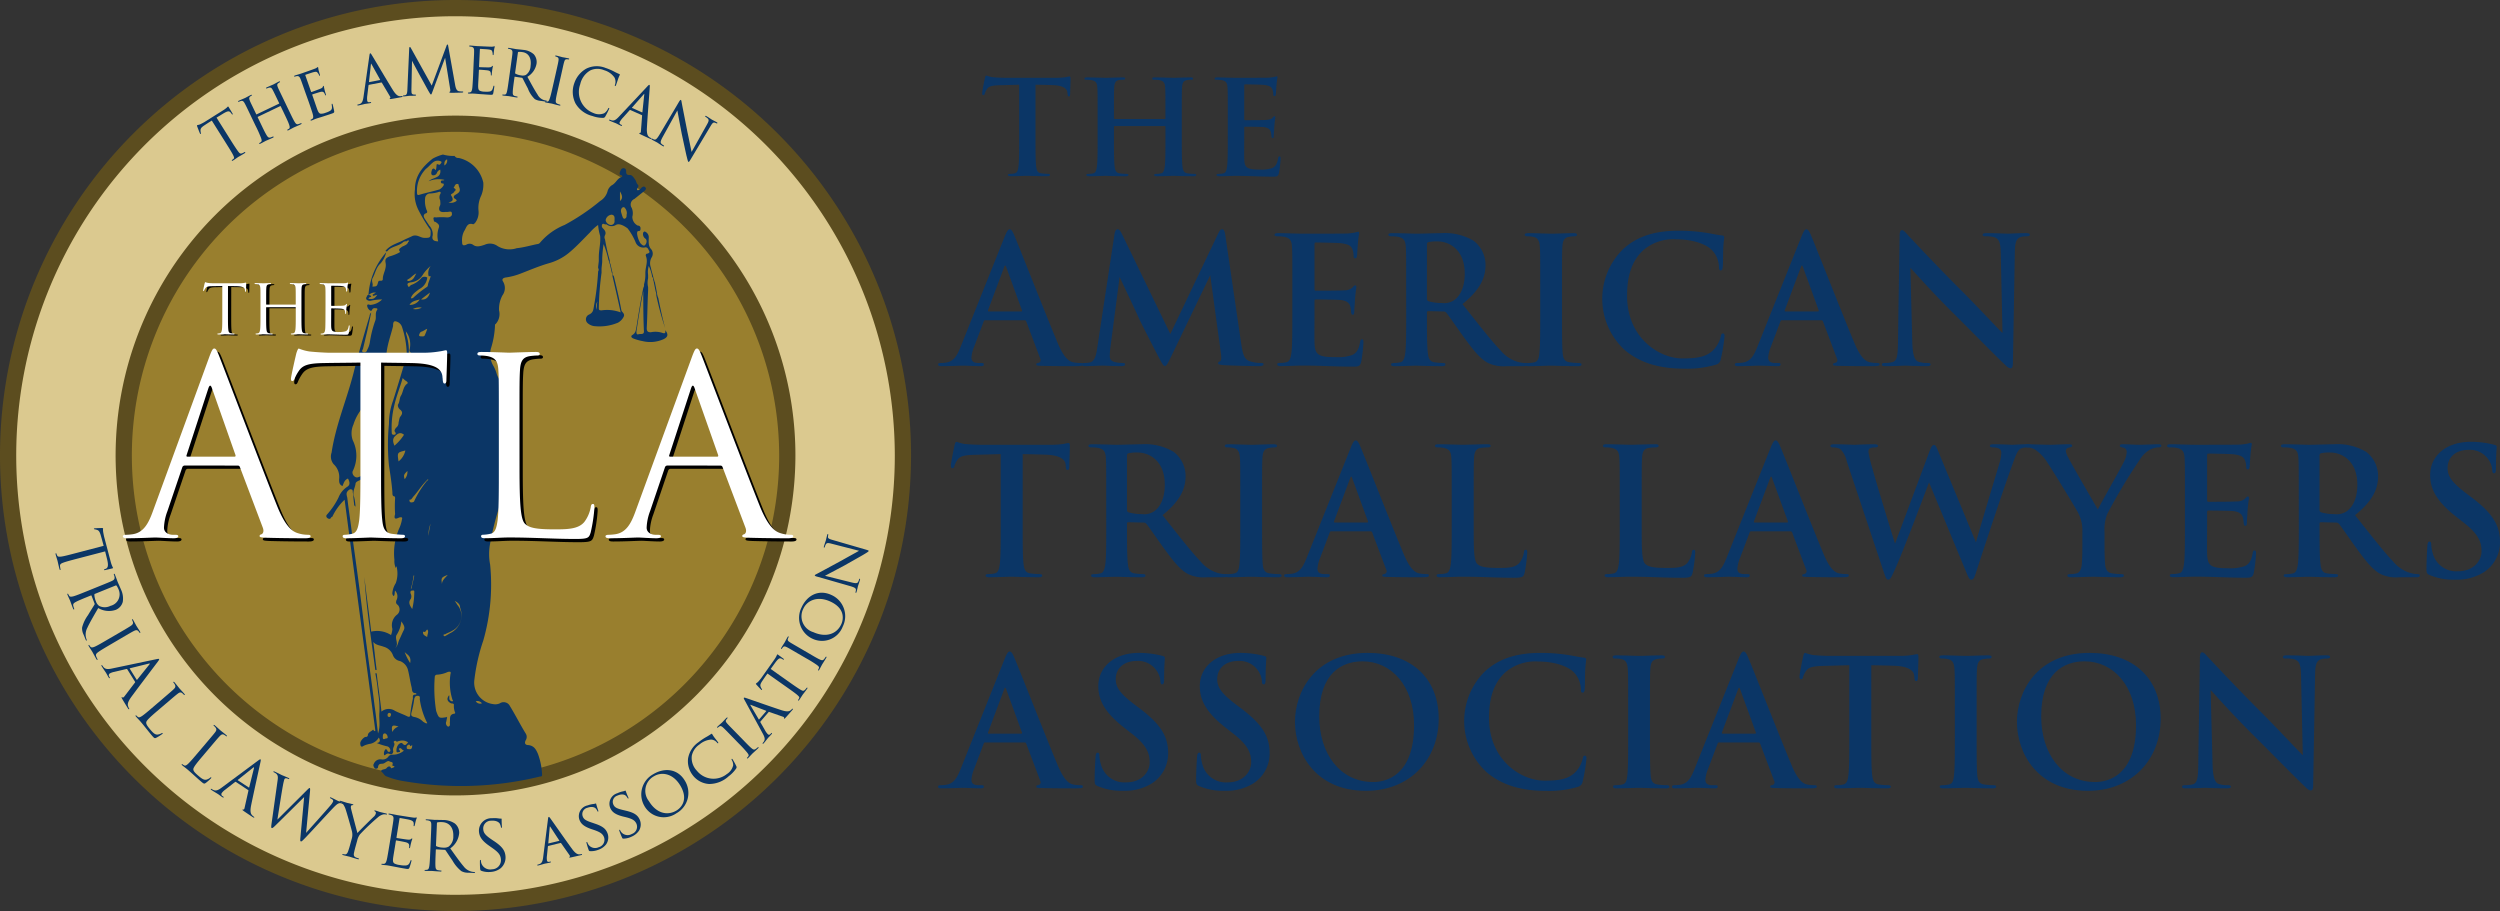 <svg id="Group_4963" data-name="Group 4963" xmlns="http://www.w3.org/2000/svg" xmlns:xlink="http://www.w3.org/1999/xlink" width="375.94" height="137" viewBox="0 0 375.94 137">
  <rect x="0" y="0" width="375.94" height="137" fill="#333333" stroke="none"/>
  <defs>
    <clipPath id="clip-path">
      <rect id="Rectangle_3147" data-name="Rectangle 3147" width="375.94" height="137" fill="none"/>
    </clipPath>
  </defs>
  <g id="Group_4962" data-name="Group 4962" clip-path="url(#clip-path)">
    <path id="Path_13502" data-name="Path 13502" d="M310.411,32.7c0,1.809,0,3.362.1,4.207.059.55.177.983.767,1.062a8.238,8.238,0,0,0,1,.079c.216,0,.314.059.314.157,0,.138-.157.2-.373.2-1.3,0-2.536-.059-3.086-.059-.452,0-1.691.059-2.477.059-.255,0-.393-.059-.393-.2,0-.1.079-.157.315-.157a3.192,3.192,0,0,0,.708-.079c.394-.079.511-.511.57-1.081.1-.825.1-2.379.1-4.187v-8.06c-.747.02-1.966.059-2.93.079-1.14.039-1.612.137-1.907.57a2.332,2.332,0,0,0-.334.688c-.039.157-.1.235-.216.235-.138,0-.177-.1-.177-.315,0-.315.374-2.1.413-2.26.059-.256.118-.374.236-.374a4.552,4.552,0,0,0,.845.236c.57.059,1.317.1,1.966.1h7.785a9.381,9.381,0,0,0,1.356-.1,4.806,4.806,0,0,1,.531-.1c.137,0,.157.118.157.413,0,.413-.059,1.769-.059,2.28-.02.2-.059.315-.177.315-.157,0-.2-.1-.216-.393,0-.059-.02-.157-.02-.216-.039-.511-.57-1.061-2.32-1.1-.511-.02-1.317-.039-2.477-.059Z" transform="translate(-154.698 -11.903)" fill="#0b3666"/>
    <path id="Path_13503" data-name="Path 13503" d="M345.936,30.082c.059,0,.118-.039.118-.138v-.413c0-2.988,0-3.539-.039-4.168-.04-.668-.2-.983-.845-1.12a4.016,4.016,0,0,0-.766-.059c-.216,0-.335-.04-.335-.177s.138-.177.413-.177c1.062,0,2.3.059,2.83.059.472,0,1.71-.059,2.477-.059.276,0,.413.04.413.177s-.118.177-.354.177a3.479,3.479,0,0,0-.57.059c-.53.1-.688.432-.727,1.12-.039.629-.039,1.18-.039,4.168v3.46c0,1.809,0,3.362.1,4.207.059.55.177.983.767,1.062a8.329,8.329,0,0,0,1,.079c.217,0,.315.059.315.157,0,.138-.158.2-.393.2-1.278,0-2.516-.059-3.067-.059-.452,0-1.69.059-2.457.059-.275,0-.413-.059-.413-.2,0-.1.079-.157.315-.157a3.221,3.221,0,0,0,.708-.079c.393-.079.491-.511.57-1.081.1-.825.1-2.379.1-4.187v-1.73a.113.113,0,0,0-.118-.118h-7.509a.1.1,0,0,0-.118.118v1.73c0,1.809,0,3.362.1,4.207.059.55.177.983.767,1.062a8.345,8.345,0,0,0,1,.079c.216,0,.314.059.314.157,0,.138-.157.2-.393.2-1.278,0-2.516-.059-3.067-.059-.452,0-1.691.059-2.477.059-.255,0-.393-.059-.393-.2,0-.1.079-.157.315-.157a3.22,3.22,0,0,0,.707-.079c.394-.079.492-.511.57-1.081.1-.825.1-2.379.1-4.187v-3.46c0-2.988,0-3.539-.04-4.168-.039-.668-.2-.983-.845-1.12a4.025,4.025,0,0,0-.767-.059c-.216,0-.334-.04-.334-.177s.137-.177.413-.177c1.061,0,2.3.059,2.831.059.472,0,1.71-.059,2.477-.059.275,0,.413.04.413.177s-.177.177-.354.177a5.586,5.586,0,0,0-.57.039c-.531.079-.688.452-.727,1.14-.04.629-.04,1.18-.04,4.168v.413c0,.1.059.138.118.138Z" transform="translate(-170.8 -12.191)" fill="#0b3666"/>
    <path id="Path_13504" data-name="Path 13504" d="M375.939,29.367c0-2.988,0-3.539-.039-4.168-.04-.668-.2-.983-.845-1.12a4.024,4.024,0,0,0-.767-.059c-.216,0-.334-.039-.334-.177s.137-.177.433-.177c.9,0,1.809.059,2.83.059.629,0,4.541,0,4.915-.02a7.844,7.844,0,0,0,.845-.118,1.815,1.815,0,0,1,.315-.079c.1,0,.118.079.118.177a12.588,12.588,0,0,0-.157,1.278c-.02.2-.059,1.061-.1,1.3-.02.1-.059.216-.2.216s-.177-.118-.177-.354a1.953,1.953,0,0,0-.118-.629c-.138-.354-.335-.59-1.317-.708-.335-.04-2.4-.079-2.792-.079-.1,0-.137.059-.137.2v4.974c0,.137.02.216.137.216.433,0,2.694,0,3.145-.039.472-.04.767-.1.944-.3.138-.157.216-.255.315-.255.079,0,.138.039.138.157s-.079.432-.157,1.435c-.02.393-.079,1.18-.079,1.317,0,.157,0,.374-.177.374-.138,0-.177-.216-.177-.315a3.487,3.487,0,0,0-.079-.57c-.1-.393-.373-.688-1.1-.766-.374-.04-2.32-.059-2.792-.059-.1,0-.118.079-.118.2v1.553c0,.668-.02,2.477,0,3.047.039,1.356.354,1.651,2.359,1.651a4.986,4.986,0,0,0,1.848-.236c.511-.236.747-.649.885-1.455.04-.216.079-.295.217-.295.157,0,.157.157.157.354a15.293,15.293,0,0,1-.256,2.182c-.137.511-.314.511-1.061.511-1.75,0-3.48-.118-5.446-.118-.786,0-1.593.059-2.477.059-.255,0-.394-.059-.394-.2,0-.1.079-.157.315-.157a3.225,3.225,0,0,0,.708-.079c.393-.079.491-.511.57-1.081.1-.825.1-2.379.1-4.187Z" transform="translate(-191.309 -12.026)" fill="#0b3666"/>
    <path id="Path_13505" data-name="Path 13505" d="M295.9,84.271c-.132,0-.186.053-.238.212l-1.429,3.783a5.126,5.126,0,0,0-.4,1.614c0,.476.238.821,1.058.821h.4c.317,0,.4.053.4.211,0,.211-.159.265-.45.265-.847,0-1.984-.08-2.8-.08-.291,0-1.747.08-3.122.08-.344,0-.5-.053-.5-.265,0-.159.159-.211.37-.211a7.011,7.011,0,0,0,.767-.053c1.217-.159,1.72-1.058,2.249-2.381l6.641-16.615c.317-.767.5-1.058.74-1.058.212,0,.4.238.661.847.635,1.455,4.869,12.25,6.562,16.271,1.005,2.381,1.772,2.752,2.328,2.884a5.828,5.828,0,0,0,1.112.106c.211,0,.344.053.344.211,0,.211-.238.265-1.218.265-.952,0-3.069,0-5.186-.053-.476-.026-.608-.053-.608-.211,0-.132.106-.211.37-.238a.431.431,0,0,0,.238-.609l-2.116-5.608a.255.255,0,0,0-.265-.186Zm5.4-1.323c.132,0,.159-.08.132-.159l-2.381-6.535c-.08-.238-.185-.317-.291,0l-2.434,6.509c-.026.105,0,.185.106.185Z" transform="translate(-147.75 -36.114)" fill="#0b3666"/>
    <path id="Path_13506" data-name="Path 13506" d="M357.03,87.763c.238,1.667.5,2.434,1.3,2.672a5.3,5.3,0,0,0,1.641.265c.238,0,.423.026.423.185,0,.211-.317.291-.688.291-.662,0-4.312-.08-5.371-.159-.609-.053-.768-.132-.768-.291,0-.132.106-.212.291-.291.159-.053.238-.4.133-1.138l-1.614-11.8-5.847,12.17c-.608,1.244-.741,1.482-.979,1.482s-.5-.529-.926-1.323c-.635-1.217-2.725-5.265-3.043-6.006-.238-.555-1.9-4.074-2.831-6.059l-1.4,10.715a10.512,10.512,0,0,0-.079,1.243c0,.5.344.741.794.847a5.136,5.136,0,0,0,1.111.132c.211,0,.4.053.4.185,0,.238-.238.291-.635.291-1.111,0-2.3-.08-2.778-.08-.5,0-1.773.08-2.62.08-.264,0-.476-.053-.476-.291,0-.132.159-.185.423-.185a3.39,3.39,0,0,0,.794-.08c.741-.159.952-1.19,1.085-2.09l2.619-17.25c.08-.45.238-.688.45-.688s.371.132.715.821l7.223,14.922,7.2-15.107c.212-.423.344-.635.583-.635s.4.265.476.821Z" transform="translate(-170.388 -36.114)" fill="#0b3666"/>
    <path id="Path_13507" data-name="Path 13507" d="M395.094,79.236c0-4.022,0-4.762-.053-5.609-.053-.9-.265-1.323-1.138-1.508a5.41,5.41,0,0,0-1.032-.08c-.291,0-.45-.053-.45-.238s.185-.238.582-.238c1.217,0,2.434.08,3.81.08.846,0,6.112,0,6.614-.027a10.455,10.455,0,0,0,1.138-.159,2.469,2.469,0,0,1,.423-.105c.132,0,.159.105.159.238a17.01,17.01,0,0,0-.212,1.72c-.026.265-.079,1.429-.132,1.746-.027.132-.079.291-.265.291s-.238-.159-.238-.476a2.612,2.612,0,0,0-.159-.846c-.185-.476-.45-.794-1.773-.953-.449-.052-3.227-.105-3.757-.105-.132,0-.185.08-.185.265v6.693c0,.186.026.291.185.291.582,0,3.625,0,4.233-.053a1.849,1.849,0,0,0,1.27-.4c.185-.211.291-.344.423-.344.106,0,.186.053.186.211s-.106.582-.212,1.932c-.027.529-.106,1.587-.106,1.772,0,.212,0,.5-.238.5-.186,0-.238-.291-.238-.423a4.8,4.8,0,0,0-.105-.767c-.133-.529-.5-.926-1.482-1.032-.5-.053-3.122-.08-3.757-.08-.132,0-.159.106-.159.265v2.09c0,.9-.026,3.333,0,4.1.053,1.825.476,2.222,3.175,2.222a6.712,6.712,0,0,0,2.487-.317c.688-.317,1.006-.873,1.19-1.958.053-.291.106-.4.291-.4.212,0,.212.211.212.476a20.8,20.8,0,0,1-.344,2.937c-.185.688-.423.688-1.429.688-2.355,0-4.683-.159-7.329-.159-1.058,0-2.143.08-3.333.08-.344,0-.529-.08-.529-.265,0-.132.106-.211.423-.211a4.323,4.323,0,0,0,.952-.106c.529-.106.662-.688.767-1.455.132-1.112.132-3.2.132-5.635Z" transform="translate(-200.756 -36.502)" fill="#0b3666"/>
    <path id="Path_13508" data-name="Path 13508" d="M430.136,79.458c0-4.022,0-4.763-.053-5.609-.053-.9-.265-1.323-1.138-1.508a5.464,5.464,0,0,0-1.032-.079c-.291,0-.449-.053-.449-.238s.185-.238.582-.238c1.4,0,3.069.079,3.625.079.9,0,2.91-.079,3.73-.079a8.456,8.456,0,0,1,4.868,1.138,4.583,4.583,0,0,1,1.8,3.625c0,1.958-.794,3.731-3.466,5.9,2.355,2.963,4.18,5.344,5.741,6.984a5.24,5.24,0,0,0,2.937,1.8,4.179,4.179,0,0,0,.741.079c.211,0,.317.08.317.211,0,.212-.185.265-.5.265h-2.593a5.387,5.387,0,0,1-2.831-.5c-1.138-.609-2.143-1.852-3.625-3.889-1.058-1.455-2.275-3.254-2.619-3.651a.553.553,0,0,0-.477-.185l-2.222-.053c-.132,0-.212.053-.212.212v.37c0,2.461,0,4.551.132,5.662.08.767.238,1.349,1.032,1.455a12.075,12.075,0,0,0,1.3.106c.212,0,.317.08.317.211,0,.186-.185.265-.529.265-1.534,0-3.492-.079-3.889-.079-.5,0-2.169.079-3.228.079-.344,0-.529-.079-.529-.265,0-.132.105-.211.423-.211a4.3,4.3,0,0,0,.953-.106c.529-.105.661-.688.767-1.455.132-1.111.132-3.2.132-5.635Zm3.122,2.09c0,.291.053.4.238.476a6.981,6.981,0,0,0,2.011.265,2.645,2.645,0,0,0,1.878-.45c.794-.582,1.561-1.8,1.561-3.968,0-3.757-2.487-4.842-4.048-4.842a5.829,5.829,0,0,0-1.4.105c-.185.053-.238.159-.238.371Z" transform="translate(-218.683 -36.724)" fill="#0b3666"/>
    <path id="Path_13509" data-name="Path 13509" d="M471.767,79.458c0-4.022,0-4.762-.053-5.609-.053-.9-.318-1.35-.9-1.481a3.745,3.745,0,0,0-.952-.106c-.265,0-.423-.053-.423-.264,0-.159.212-.212.635-.212,1.006,0,2.672.08,3.439.08.662,0,2.222-.08,3.228-.08.344,0,.555.053.555.212,0,.211-.159.264-.423.264a4.445,4.445,0,0,0-.794.08c-.714.132-.926.582-.979,1.508-.053.847-.053,1.587-.053,5.609v4.657c0,2.566,0,4.656.106,5.794.079.715.265,1.191,1.058,1.3a11.169,11.169,0,0,0,1.349.106c.291,0,.423.079.423.211,0,.185-.211.265-.5.265-1.746,0-3.413-.08-4.127-.08-.609,0-2.275.08-3.333.08-.344,0-.529-.08-.529-.265,0-.132.106-.211.423-.211a4.323,4.323,0,0,0,.952-.106c.529-.106.688-.555.767-1.323.132-1.111.132-3.2.132-5.767Z" transform="translate(-240.157 -36.724)" fill="#0b3666"/>
    <path id="Path_13510" data-name="Path 13510" d="M496.6,88.884a10.478,10.478,0,0,1-.185-15.054c1.9-1.746,4.418-2.8,8.36-2.8a26.157,26.157,0,0,1,3.837.265c1.005.132,1.931.37,2.725.449.291.027.317.159.317.317,0,.212-.08.529-.132,1.455-.053.873-.026,2.328-.079,2.857-.027.4-.08.635-.318.635-.211,0-.264-.238-.264-.609a3.776,3.776,0,0,0-1.032-2.434c-.873-.926-2.937-1.641-5.371-1.641a6.9,6.9,0,0,0-4.974,1.641c-1.931,1.772-2.434,4.286-2.434,6.852,0,6.3,4.789,9.419,8.334,9.419,2.355,0,3.783-.265,4.841-1.482a4.415,4.415,0,0,0,.9-1.746c.08-.423.133-.529.344-.529.186,0,.239.186.239.4a25.127,25.127,0,0,1-.583,3.519.933.933,0,0,1-.688.767,15.32,15.32,0,0,1-4.762.609c-3.625,0-6.667-.794-9.075-2.884" transform="translate(-252.376 -36.336)" fill="#0b3666"/>
    <path id="Path_13511" data-name="Path 13511" d="M541.2,84.271c-.132,0-.186.053-.238.212l-1.429,3.783a5.126,5.126,0,0,0-.4,1.614c0,.476.238.821,1.058.821h.4c.318,0,.4.053.4.211,0,.211-.159.265-.45.265-.847,0-1.984-.08-2.8-.08-.291,0-1.747.08-3.122.08-.344,0-.5-.053-.5-.265,0-.159.159-.211.37-.211a7.01,7.01,0,0,0,.767-.053c1.217-.159,1.72-1.058,2.249-2.381l6.641-16.615c.317-.767.5-1.058.74-1.058.212,0,.4.238.661.847.635,1.455,4.869,12.25,6.562,16.271,1.005,2.381,1.772,2.752,2.328,2.884a5.826,5.826,0,0,0,1.112.106c.211,0,.344.053.344.211,0,.211-.238.265-1.218.265-.952,0-3.069,0-5.186-.053-.476-.026-.608-.053-.608-.211,0-.132.105-.211.37-.238a.431.431,0,0,0,.238-.609l-2.116-5.608a.255.255,0,0,0-.265-.186Zm5.4-1.323c.132,0,.159-.08.132-.159l-2.381-6.535c-.08-.238-.185-.317-.291,0l-2.434,6.509c-.026.105,0,.185.106.185Z" transform="translate(-273.24 -36.114)" fill="#0b3666"/>
    <path id="Path_13512" data-name="Path 13512" d="M582.057,71.763c0-.529.08-.9.344-.9.292,0,.529.344.979.82.317.344,4.339,4.657,8.2,8.493,1.8,1.8,5.5,5.741,5.953,6.164l-.265-12.012c-.026-1.614-.265-2.116-.9-2.381a4.318,4.318,0,0,0-1.4-.159c-.317,0-.423-.079-.423-.238,0-.212.291-.238.688-.238,1.375,0,2.646.08,3.2.08.291,0,1.3-.08,2.593-.08.344,0,.609.026.609.238q0,.238-.476.238a2.872,2.872,0,0,0-.794.08c-.74.211-.953.767-.979,2.249-.1,5.582-.185,11.112-.291,16.694,0,.582-.106.821-.344.821-.291,0-.608-.291-.9-.582-1.667-1.587-5.053-5.053-7.8-7.779-2.884-2.857-5.9-6.243-6.376-6.746l.291,11.192c.053,2.064.4,2.751.927,2.936a4.2,4.2,0,0,0,1.375.186c.291,0,.45.053.45.211,0,.211-.238.265-.609.265-1.719,0-2.778-.08-3.281-.08-.238,0-1.481.08-2.857.08-.344,0-.582-.026-.582-.265,0-.159.159-.211.423-.211A4.711,4.711,0,0,0,581,90.706c.688-.211.794-.979.82-3.281.08-5.609.185-12.144.238-15.663" transform="translate(-296.403 -36.252)" fill="#0b3666"/>
    <path id="Path_13513" data-name="Path 13513" d="M303.558,148.719c0,2.434,0,4.524.132,5.662.08.741.238,1.323,1.032,1.429a11.188,11.188,0,0,0,1.349.106c.291,0,.424.079.424.212,0,.185-.212.265-.5.265-1.746,0-3.413-.08-4.154-.08-.609,0-2.275.08-3.333.08-.344,0-.529-.08-.529-.265,0-.132.105-.212.423-.212a4.331,4.331,0,0,0,.953-.106c.529-.106.688-.688.767-1.455.132-1.111.132-3.2.132-5.635V137.872c-1.005.026-2.646.079-3.942.105-1.534.053-2.169.186-2.566.768a3.137,3.137,0,0,0-.45.926c-.053.212-.132.318-.291.318-.185,0-.238-.132-.238-.423,0-.423.5-2.831.556-3.043.079-.344.159-.5.318-.5a6.086,6.086,0,0,0,1.138.317c.767.08,1.772.132,2.646.132H307.9a12.7,12.7,0,0,0,1.826-.132,6.3,6.3,0,0,1,.714-.132c.186,0,.212.159.212.556,0,.555-.08,2.381-.08,3.069-.026.265-.08.423-.238.423-.211,0-.264-.132-.291-.529,0-.08-.026-.212-.026-.291-.053-.688-.768-1.429-3.122-1.482-.688-.026-1.773-.053-3.334-.079Z" transform="translate(-149.773 -69.586)" fill="#0b3666"/>
    <path id="Path_13514" data-name="Path 13514" d="M337.79,144.452c0-4.022,0-4.763-.053-5.609-.053-.9-.264-1.323-1.138-1.508a5.46,5.46,0,0,0-1.031-.079c-.291,0-.45-.053-.45-.238s.185-.238.582-.238c1.4,0,3.068.079,3.624.079.9,0,2.911-.079,3.731-.079a8.459,8.459,0,0,1,4.868,1.138,4.583,4.583,0,0,1,1.8,3.625c0,1.958-.794,3.731-3.466,5.9,2.356,2.963,4.181,5.344,5.741,6.984a5.243,5.243,0,0,0,2.937,1.8,4.178,4.178,0,0,0,.741.079c.211,0,.318.08.318.211,0,.212-.185.265-.5.265H352.9a5.387,5.387,0,0,1-2.831-.5c-1.138-.609-2.143-1.852-3.625-3.889-1.059-1.455-2.276-3.254-2.619-3.651a.553.553,0,0,0-.477-.185l-2.222-.053c-.132,0-.212.053-.212.212v.37c0,2.461,0,4.551.132,5.662.08.767.239,1.349,1.032,1.455a12.066,12.066,0,0,0,1.3.106c.212,0,.317.08.317.211,0,.186-.185.265-.529.265-1.534,0-3.492-.079-3.889-.079-.5,0-2.169.079-3.228.079-.343,0-.529-.079-.529-.265,0-.132.105-.211.423-.211a4.3,4.3,0,0,0,.952-.106c.529-.105.662-.688.768-1.455.132-1.111.132-3.2.132-5.635Zm3.121,2.09c0,.291.053.4.238.476a6.981,6.981,0,0,0,2.011.265,2.646,2.646,0,0,0,1.878-.45c.794-.582,1.56-1.8,1.56-3.968,0-3.757-2.487-4.842-4.048-4.842a5.834,5.834,0,0,0-1.4.106c-.185.053-.238.159-.238.371Z" transform="translate(-171.441 -69.974)" fill="#0b3666"/>
    <path id="Path_13515" data-name="Path 13515" d="M379.421,144.451c0-4.022,0-4.762-.053-5.609-.053-.9-.318-1.35-.9-1.481a3.746,3.746,0,0,0-.952-.106c-.265,0-.423-.053-.423-.264,0-.159.211-.212.635-.212,1.006,0,2.672.08,3.439.08.662,0,2.222-.08,3.228-.08.344,0,.555.053.555.212,0,.211-.159.264-.423.264a4.444,4.444,0,0,0-.794.08c-.714.132-.926.582-.979,1.508-.053.847-.053,1.587-.053,5.609v4.657c0,2.566,0,4.656.106,5.794.079.715.265,1.191,1.058,1.3a11.166,11.166,0,0,0,1.349.106c.291,0,.423.079.423.211,0,.185-.212.265-.5.265-1.746,0-3.413-.08-4.127-.08-.609,0-2.275.08-3.333.08-.344,0-.529-.08-.529-.265,0-.132.105-.211.423-.211a4.321,4.321,0,0,0,.952-.106c.529-.106.688-.556.767-1.323.132-1.111.132-3.2.132-5.767Z" transform="translate(-192.914 -69.973)" fill="#0b3666"/>
    <path id="Path_13516" data-name="Path 13516" d="M402.435,149.264c-.132,0-.186.053-.238.212l-1.429,3.783a5.126,5.126,0,0,0-.4,1.614c0,.476.238.821,1.058.821h.4c.317,0,.4.053.4.211,0,.211-.159.265-.45.265-.847,0-1.984-.08-2.8-.08-.291,0-1.747.08-3.122.08-.344,0-.5-.053-.5-.265,0-.159.159-.211.37-.211a7.011,7.011,0,0,0,.767-.053c1.217-.159,1.72-1.058,2.249-2.381l6.641-16.615c.317-.767.5-1.058.74-1.058.212,0,.4.238.661.847.635,1.455,4.868,12.25,6.562,16.271,1.005,2.381,1.772,2.752,2.328,2.884a5.826,5.826,0,0,0,1.112.106c.211,0,.344.053.344.211,0,.211-.238.265-1.218.265-.952,0-3.069,0-5.186-.053-.476-.026-.608-.053-.608-.211,0-.132.105-.211.37-.238a.431.431,0,0,0,.238-.609L408.6,149.45a.255.255,0,0,0-.265-.186Zm5.4-1.323c.132,0,.159-.08.132-.159l-2.381-6.535c-.08-.238-.185-.317-.291,0l-2.434,6.509c-.026.105,0,.185.106.185Z" transform="translate(-202.252 -69.363)" fill="#0b3666"/>
    <path id="Path_13517" data-name="Path 13517" d="M447.635,149.107c0,3.387,0,5.212.556,5.688.45.4,1.138.582,3.2.582,1.4,0,2.434-.026,3.1-.741a3.312,3.312,0,0,0,.688-1.587c.027-.238.08-.4.291-.4.185,0,.212.132.212.449a20.841,20.841,0,0,1-.4,3.043c-.159.582-.291.715-1.667.715-2.434,0-4.868-.159-7.7-.159-1.058,0-2.143.08-3.333.08-.344,0-.529-.08-.529-.265,0-.132.106-.211.423-.211a4.33,4.33,0,0,0,.953-.106c.529-.106.661-.688.767-1.455.132-1.111.132-3.2.132-5.635v-4.657c0-4.022,0-4.762-.053-5.609-.053-.9-.265-1.323-1.138-1.508a3.938,3.938,0,0,0-.873-.08c-.291,0-.45-.053-.45-.238s.186-.238.582-.238c1.244,0,2.91.08,3.625.08.635,0,2.566-.08,3.6-.08.37,0,.555.053.555.238s-.158.238-.476.238a7.068,7.068,0,0,0-1.032.08c-.715.132-.926.582-.979,1.508-.053.847-.053,1.587-.053,5.609Z" transform="translate(-226.025 -69.973)" fill="#0b3666"/>
    <path id="Path_13518" data-name="Path 13518" d="M499.359,149.107c0,3.387,0,5.212.556,5.688.45.4,1.138.582,3.2.582,1.4,0,2.434-.026,3.1-.741a3.316,3.316,0,0,0,.688-1.587c.027-.238.08-.4.291-.4.186,0,.212.132.212.449a20.834,20.834,0,0,1-.4,3.043c-.159.582-.291.715-1.667.715-2.434,0-4.868-.159-7.7-.159-1.058,0-2.143.08-3.333.08-.344,0-.529-.08-.529-.265,0-.132.106-.211.423-.211a4.329,4.329,0,0,0,.953-.106c.529-.106.661-.688.767-1.455.132-1.111.132-3.2.132-5.635v-4.657c0-4.022,0-4.762-.053-5.609-.053-.9-.265-1.323-1.138-1.508a3.939,3.939,0,0,0-.873-.08c-.291,0-.45-.053-.45-.238s.186-.238.582-.238c1.243,0,2.91.08,3.625.08.635,0,2.566-.08,3.6-.08.37,0,.555.053.555.238s-.158.238-.476.238a7.068,7.068,0,0,0-1.032.08c-.715.132-.926.582-.979,1.508-.053.847-.053,1.587-.053,5.609Z" transform="translate(-252.486 -69.973)" fill="#0b3666"/>
    <path id="Path_13519" data-name="Path 13519" d="M531.717,149.264c-.132,0-.186.053-.238.212l-1.429,3.783a5.125,5.125,0,0,0-.4,1.614c0,.476.238.821,1.058.821h.4c.317,0,.4.053.4.211,0,.211-.159.265-.45.265-.847,0-1.984-.08-2.8-.08-.291,0-1.747.08-3.122.08-.344,0-.5-.053-.5-.265,0-.159.159-.211.37-.211a7.011,7.011,0,0,0,.767-.053c1.217-.159,1.72-1.058,2.249-2.381l6.641-16.615c.317-.767.5-1.058.74-1.058.212,0,.4.238.662.847.635,1.455,4.868,12.25,6.561,16.271,1.005,2.381,1.772,2.752,2.328,2.884a5.826,5.826,0,0,0,1.112.106c.211,0,.344.053.344.211,0,.211-.238.265-1.218.265-.952,0-3.069,0-5.185-.053-.476-.026-.608-.053-.608-.211,0-.132.105-.211.37-.238a.431.431,0,0,0,.238-.609l-2.116-5.608a.255.255,0,0,0-.265-.186Zm5.4-1.323c.132,0,.159-.08.132-.159l-2.381-6.535c-.08-.238-.185-.317-.291,0l-2.434,6.509c-.026.105,0,.185.106.185Z" transform="translate(-268.39 -69.363)" fill="#0b3666"/>
    <path id="Path_13520" data-name="Path 13520" d="M566.03,139.371a3.857,3.857,0,0,0-.979-1.878,2.344,2.344,0,0,0-1.058-.238c-.265,0-.423-.027-.423-.238,0-.185.212-.238.582-.238,1.376,0,2.831.08,3.069.08s1.4-.08,2.936-.08q.556,0,.556.238c0,.211-.212.238-.476.238a1.4,1.4,0,0,0-.661.105c-.238.106-.291.291-.291.582a17.33,17.33,0,0,0,.582,2.434c.45,1.746,2.911,9.762,3.414,11.35l5.185-13.89c.265-.741.45-.952.661-.952.291,0,.424.4.768,1.243l5.556,13.413c.5-1.878,2.619-8.863,3.545-11.958a5.641,5.641,0,0,0,.265-1.534c0-.423-.238-.794-1.27-.794-.264,0-.45-.08-.45-.238,0-.185.212-.238.609-.238,1.4,0,2.514.08,2.752.08.185,0,1.323-.08,2.2-.08.291,0,.476.053.476.212,0,.185-.132.265-.37.265a2.9,2.9,0,0,0-.927.132c-.634.238-.925,1.3-1.481,2.8-1.217,3.333-4,11.747-5.292,15.715-.291.926-.423,1.243-.767,1.243-.265,0-.423-.317-.821-1.3l-5.529-13.334c-.529,1.429-4.048,10.794-5.186,13.228-.5,1.085-.635,1.4-.953,1.4-.264,0-.37-.291-.608-.979Z" transform="translate(-288.313 -69.973)" fill="#0b3666"/>
    <path id="Path_13521" data-name="Path 13521" d="M632.125,149.927a5.609,5.609,0,0,0-.608-2.778c-.185-.423-3.731-6.244-4.656-7.62a6.474,6.474,0,0,0-1.826-1.932,2.693,2.693,0,0,0-1.111-.344c-.212,0-.4-.053-.4-.238,0-.158.185-.238.5-.238.476,0,2.461.08,3.333.08.556,0,1.64-.08,2.831-.08.265,0,.4.08.4.238s-.185.186-.582.292a.478.478,0,0,0-.371.476,2.451,2.451,0,0,0,.318.9c.37.794,4.074,7.169,4.5,7.91.264-.635,3.6-6.455,3.968-7.276a3.444,3.444,0,0,0,.37-1.376.632.632,0,0,0-.555-.661c-.239-.053-.477-.105-.477-.265,0-.185.133-.238.45-.238.873,0,1.72.08,2.487.08.582,0,2.328-.08,2.831-.08.291,0,.476.053.476.212,0,.185-.211.264-.5.264a2.865,2.865,0,0,0-1.164.317,3.936,3.936,0,0,0-1.429,1.3,84.39,84.39,0,0,0-5.053,8.413,6.325,6.325,0,0,0-.4,2.646v2.17c0,.423,0,1.534.08,2.646.053.767.291,1.349,1.085,1.455a11.176,11.176,0,0,0,1.323.106c.292,0,.423.079.423.211,0,.185-.212.265-.556.265-1.667,0-3.333-.08-4.048-.08-.661,0-2.328.08-3.307.08-.371,0-.582-.053-.582-.265,0-.132.132-.211.423-.211a4.255,4.255,0,0,0,.926-.106c.53-.106.767-.688.821-1.455.079-1.112.079-2.222.079-2.646Z" transform="translate(-318.986 -69.973)" fill="#0b3666"/>
    <path id="Path_13522" data-name="Path 13522" d="M669.908,144.229c0-4.022,0-4.762-.053-5.609-.053-.9-.265-1.323-1.138-1.508a5.407,5.407,0,0,0-1.031-.08c-.291,0-.45-.053-.45-.238s.185-.238.582-.238c1.217,0,2.434.08,3.81.08.846,0,6.111,0,6.614-.027a10.451,10.451,0,0,0,1.138-.159,2.471,2.471,0,0,1,.423-.105c.132,0,.159.105.159.238a17.013,17.013,0,0,0-.212,1.72c-.026.265-.079,1.429-.132,1.746-.027.132-.079.291-.265.291s-.238-.159-.238-.476a2.614,2.614,0,0,0-.159-.846c-.185-.476-.45-.794-1.772-.952-.449-.053-3.228-.106-3.757-.106-.132,0-.185.08-.185.265v6.693c0,.186.026.291.185.291.582,0,3.624,0,4.233-.053a1.849,1.849,0,0,0,1.27-.4c.185-.211.291-.344.423-.344.106,0,.185.053.185.211s-.106.582-.212,1.932c-.027.529-.106,1.587-.106,1.772,0,.212,0,.5-.238.5-.186,0-.238-.291-.238-.423a4.769,4.769,0,0,0-.105-.767c-.133-.529-.5-.926-1.482-1.032-.5-.053-3.122-.079-3.757-.079-.132,0-.159.106-.159.264v2.09c0,.9-.026,3.333,0,4.1.053,1.825.476,2.222,3.175,2.222a6.712,6.712,0,0,0,2.487-.317c.688-.317,1.006-.873,1.19-1.958.053-.291.106-.4.291-.4.212,0,.212.211.212.476a20.817,20.817,0,0,1-.344,2.937c-.185.688-.423.688-1.429.688-2.355,0-4.683-.159-7.328-.159-1.058,0-2.143.08-3.333.08-.344,0-.529-.08-.529-.265,0-.132.105-.211.423-.211a4.319,4.319,0,0,0,.952-.106c.529-.106.662-.688.767-1.455.132-1.112.132-3.2.132-5.635Z" transform="translate(-341.347 -69.752)" fill="#0b3666"/>
    <path id="Path_13523" data-name="Path 13523" d="M704.951,144.452c0-4.022,0-4.763-.053-5.609-.053-.9-.265-1.323-1.138-1.508a5.466,5.466,0,0,0-1.032-.079c-.291,0-.449-.053-.449-.238s.185-.238.582-.238c1.4,0,3.069.079,3.625.079.9,0,2.911-.079,3.73-.079a8.456,8.456,0,0,1,4.868,1.138,4.583,4.583,0,0,1,1.8,3.625c0,1.958-.794,3.731-3.466,5.9,2.355,2.963,4.18,5.344,5.741,6.984a5.24,5.24,0,0,0,2.937,1.8,4.178,4.178,0,0,0,.741.079c.211,0,.317.08.317.211,0,.212-.185.265-.5.265h-2.592a5.387,5.387,0,0,1-2.831-.5c-1.138-.609-2.143-1.852-3.624-3.889-1.058-1.455-2.275-3.254-2.619-3.651a.553.553,0,0,0-.477-.185l-2.222-.053c-.132,0-.212.053-.212.212v.37c0,2.461,0,4.551.132,5.662.08.767.238,1.349,1.032,1.455a12.07,12.07,0,0,0,1.3.106c.212,0,.317.08.317.211,0,.186-.185.265-.529.265-1.534,0-3.492-.079-3.889-.079-.5,0-2.17.079-3.228.079-.344,0-.529-.079-.529-.265,0-.132.106-.211.423-.211a4.3,4.3,0,0,0,.953-.106c.529-.105.661-.688.767-1.455.132-1.111.132-3.2.132-5.635Zm3.122,2.09c0,.291.053.4.238.476a6.98,6.98,0,0,0,2.011.265,2.646,2.646,0,0,0,1.878-.45c.794-.582,1.561-1.8,1.561-3.968,0-3.757-2.487-4.842-4.048-4.842a5.83,5.83,0,0,0-1.4.106c-.185.053-.238.159-.238.371Z" transform="translate(-359.274 -69.974)" fill="#0b3666"/>
    <path id="Path_13524" data-name="Path 13524" d="M747.572,156.074c-.423-.185-.5-.317-.5-.9,0-1.455.106-3.042.132-3.466.027-.4.106-.688.318-.688.238,0,.264.238.264.45a5.561,5.561,0,0,0,.238,1.35,3.646,3.646,0,0,0,3.783,2.672c2.381,0,3.545-1.614,3.545-3.016,0-1.3-.4-2.513-2.593-4.233l-1.217-.952c-2.911-2.276-3.916-4.128-3.916-6.27,0-2.91,2.434-5,6.112-5a14.342,14.342,0,0,1,2.434.211c.45.08.794.159,1.085.238.238.053.371.132.371.318,0,.344-.106,1.111-.106,3.175,0,.582-.079.794-.291.794-.185,0-.265-.159-.265-.476a3.2,3.2,0,0,0-.688-1.746,3.35,3.35,0,0,0-2.884-1.3c-1.958,0-3.148,1.138-3.148,2.725,0,1.217.609,2.143,2.8,3.81l.74.555c3.2,2.407,4.339,4.233,4.339,6.746a5.333,5.333,0,0,1-2.487,4.6,7.647,7.647,0,0,1-4.207,1.084,9.168,9.168,0,0,1-3.862-.688" transform="translate(-382.188 -69.586)" fill="#0b3666"/>
    <path id="Path_13525" data-name="Path 13525" d="M295.9,214.258c-.132,0-.186.053-.238.212l-1.429,3.783a5.126,5.126,0,0,0-.4,1.614c0,.476.238.821,1.058.821h.4c.317,0,.4.053.4.211,0,.211-.159.265-.45.265-.847,0-1.984-.08-2.8-.08-.291,0-1.747.08-3.122.08-.344,0-.5-.053-.5-.265,0-.159.159-.211.37-.211a7.011,7.011,0,0,0,.767-.053c1.217-.159,1.72-1.058,2.249-2.381l6.641-16.615c.317-.767.5-1.058.74-1.058.212,0,.4.238.661.847.635,1.455,4.869,12.25,6.562,16.271,1.005,2.381,1.772,2.752,2.328,2.884a5.827,5.827,0,0,0,1.112.106c.211,0,.344.053.344.211,0,.211-.238.265-1.218.265-.952,0-3.069,0-5.186-.053-.476-.026-.608-.053-.608-.211,0-.132.106-.211.37-.238a.431.431,0,0,0,.238-.609l-2.116-5.609a.255.255,0,0,0-.265-.186Zm5.4-1.323c.132,0,.159-.08.132-.159l-2.381-6.535c-.08-.238-.185-.317-.291,0l-2.434,6.509c-.026.105,0,.185.106.185Z" transform="translate(-147.75 -102.613)" fill="#0b3666"/>
    <path id="Path_13526" data-name="Path 13526" d="M337.517,221.068c-.423-.185-.5-.317-.5-.9,0-1.455.106-3.042.132-3.466.027-.4.106-.688.318-.688.238,0,.264.238.264.45a5.559,5.559,0,0,0,.238,1.349,3.646,3.646,0,0,0,3.783,2.672c2.381,0,3.545-1.614,3.545-3.016,0-1.3-.4-2.513-2.593-4.233l-1.217-.952c-2.91-2.276-3.916-4.128-3.916-6.27,0-2.91,2.434-5,6.112-5a14.345,14.345,0,0,1,2.434.211c.45.08.794.159,1.085.238.238.053.371.132.371.317,0,.344-.106,1.111-.106,3.175,0,.582-.079.794-.291.794-.185,0-.265-.159-.265-.476a3.2,3.2,0,0,0-.688-1.746,3.35,3.35,0,0,0-2.884-1.3c-1.958,0-3.148,1.138-3.148,2.725,0,1.217.609,2.143,2.8,3.81l.74.555c3.2,2.407,4.339,4.233,4.339,6.747a5.333,5.333,0,0,1-2.487,4.6,7.647,7.647,0,0,1-4.207,1.084,9.167,9.167,0,0,1-3.862-.688" transform="translate(-172.411 -102.835)" fill="#0b3666"/>
    <path id="Path_13527" data-name="Path 13527" d="M368.768,221.068c-.423-.185-.5-.317-.5-.9,0-1.455.106-3.042.132-3.466.027-.4.106-.688.318-.688.238,0,.264.238.264.45a5.559,5.559,0,0,0,.238,1.349A3.646,3.646,0,0,0,373,220.486c2.381,0,3.545-1.614,3.545-3.016,0-1.3-.4-2.513-2.593-4.233l-1.217-.952c-2.911-2.276-3.916-4.128-3.916-6.27,0-2.91,2.434-5,6.112-5a14.345,14.345,0,0,1,2.434.211c.45.08.794.159,1.085.238.238.053.371.132.371.317,0,.344-.106,1.111-.106,3.175,0,.582-.079.794-.291.794-.185,0-.265-.159-.265-.476a3.2,3.2,0,0,0-.688-1.746,3.35,3.35,0,0,0-2.884-1.3c-1.958,0-3.148,1.138-3.148,2.725,0,1.217.609,2.143,2.8,3.81l.74.555c3.2,2.407,4.339,4.233,4.339,6.747a5.333,5.333,0,0,1-2.487,4.6,7.647,7.647,0,0,1-4.207,1.084,9.168,9.168,0,0,1-3.862-.688" transform="translate(-188.398 -102.835)" fill="#0b3666"/>
    <path id="Path_13528" data-name="Path 13528" d="M398.7,211.385c0-4.524,2.99-10.371,10.926-10.371,6.588,0,10.689,3.836,10.689,9.895s-4.233,10.847-10.953,10.847c-7.593,0-10.662-5.688-10.662-10.371m17.911.5c0-5.926-3.413-9.6-7.752-9.6-3.043,0-6.509,1.693-6.509,8.281,0,5.5,3.042,9.868,8.122,9.868,1.852,0,6.138-.9,6.138-8.546" transform="translate(-203.969 -102.835)" fill="#0b3666"/>
    <path id="Path_13529" data-name="Path 13529" d="M454.086,218.872a10.478,10.478,0,0,1-.185-15.054c1.9-1.746,4.418-2.8,8.36-2.8a26.158,26.158,0,0,1,3.836.265c1.005.132,1.931.37,2.725.449.291.027.317.159.317.318,0,.211-.08.529-.132,1.455-.053.873-.026,2.328-.079,2.857-.027.4-.08.635-.318.635-.211,0-.264-.238-.264-.609a3.776,3.776,0,0,0-1.032-2.434c-.873-.926-2.937-1.641-5.371-1.641a6.9,6.9,0,0,0-4.974,1.641c-1.931,1.772-2.434,4.286-2.434,6.853,0,6.3,4.789,9.419,8.334,9.419,2.355,0,3.783-.265,4.841-1.482a4.415,4.415,0,0,0,.9-1.746c.08-.423.133-.529.344-.529.186,0,.239.186.239.4a25.125,25.125,0,0,1-.583,3.519.933.933,0,0,1-.688.767,15.32,15.32,0,0,1-4.762.609c-3.625,0-6.667-.794-9.075-2.884" transform="translate(-230.624 -102.835)" fill="#0b3666"/>
    <path id="Path_13530" data-name="Path 13530" d="M498.845,209.445c0-4.022,0-4.762-.053-5.609-.053-.9-.318-1.35-.9-1.481a3.746,3.746,0,0,0-.952-.106c-.265,0-.423-.053-.423-.264,0-.159.211-.212.635-.212,1.006,0,2.672.08,3.439.08.662,0,2.222-.08,3.228-.08.344,0,.555.053.555.212,0,.211-.159.264-.423.264a4.444,4.444,0,0,0-.794.08c-.714.132-.926.582-.979,1.508-.053.847-.053,1.587-.053,5.609V214.1c0,2.566,0,4.656.106,5.794.079.715.265,1.191,1.058,1.3a11.17,11.17,0,0,0,1.349.106c.291,0,.423.079.423.211,0,.185-.211.265-.5.265-1.746,0-3.413-.08-4.127-.08-.609,0-2.275.08-3.333.08-.344,0-.529-.08-.529-.265,0-.132.105-.211.423-.211a4.323,4.323,0,0,0,.952-.106c.529-.106.688-.556.767-1.323.132-1.111.132-3.2.132-5.767Z" transform="translate(-254.01 -103.223)" fill="#0b3666"/>
    <path id="Path_13531" data-name="Path 13531" d="M521.859,214.258c-.132,0-.186.053-.238.212l-1.429,3.783a5.126,5.126,0,0,0-.4,1.614c0,.476.238.821,1.058.821h.4c.318,0,.4.053.4.211,0,.211-.159.265-.45.265-.847,0-1.984-.08-2.8-.08-.291,0-1.747.08-3.122.08-.344,0-.5-.053-.5-.265,0-.159.159-.211.37-.211a7.008,7.008,0,0,0,.767-.053c1.217-.159,1.72-1.058,2.249-2.381l6.641-16.615c.317-.767.5-1.058.74-1.058.212,0,.4.238.661.847.635,1.455,4.869,12.25,6.562,16.271,1.005,2.381,1.772,2.752,2.328,2.884a5.826,5.826,0,0,0,1.112.106c.211,0,.344.053.344.211,0,.211-.238.265-1.218.265-.952,0-3.069,0-5.186-.053-.476-.026-.608-.053-.608-.211,0-.132.105-.211.37-.238a.431.431,0,0,0,.238-.609l-2.116-5.609a.255.255,0,0,0-.265-.186Zm5.4-1.323c.132,0,.159-.08.132-.159l-2.381-6.535c-.08-.238-.185-.317-.291,0l-2.434,6.509c-.026.105,0,.185.106.185Z" transform="translate(-263.347 -102.613)" fill="#0b3666"/>
    <path id="Path_13532" data-name="Path 13532" d="M564.831,213.713c0,2.434,0,4.524.132,5.662.079.741.238,1.323,1.032,1.429a11.185,11.185,0,0,0,1.349.106c.291,0,.423.079.423.211,0,.185-.212.265-.5.265-1.746,0-3.413-.08-4.154-.08-.608,0-2.275.08-3.333.08-.344,0-.529-.08-.529-.265,0-.132.106-.211.423-.211a4.332,4.332,0,0,0,.953-.106c.529-.106.688-.688.767-1.455.132-1.111.132-3.2.132-5.635V202.866c-1.005.026-2.646.079-3.942.105-1.534.053-2.169.186-2.566.768a3.137,3.137,0,0,0-.45.926c-.053.212-.132.318-.291.318-.185,0-.238-.132-.238-.423,0-.423.5-2.831.556-3.043.079-.344.159-.5.318-.5a6.085,6.085,0,0,0,1.137.317c.767.08,1.773.132,2.646.132H569.17a12.7,12.7,0,0,0,1.826-.132,6.3,6.3,0,0,1,.714-.132c.185,0,.212.159.212.556,0,.555-.08,2.381-.08,3.069-.026.265-.08.423-.238.423-.211,0-.264-.132-.291-.529,0-.08-.026-.212-.026-.291-.053-.688-.768-1.429-3.122-1.482-.688-.026-1.773-.053-3.334-.079Z" transform="translate(-283.435 -102.835)" fill="#0b3666"/>
    <path id="Path_13533" data-name="Path 13533" d="M599.422,209.445c0-4.022,0-4.762-.053-5.609-.053-.9-.318-1.35-.9-1.481a3.745,3.745,0,0,0-.952-.106c-.265,0-.423-.053-.423-.264,0-.159.211-.212.635-.212,1.006,0,2.672.08,3.439.08.662,0,2.222-.08,3.228-.08.344,0,.555.053.555.212,0,.211-.159.264-.423.264a4.446,4.446,0,0,0-.794.08c-.714.132-.925.582-.979,1.508-.053.847-.053,1.587-.053,5.609V214.1c0,2.566,0,4.656.106,5.794.079.715.265,1.191,1.058,1.3a11.164,11.164,0,0,0,1.349.106c.291,0,.423.079.423.211,0,.185-.211.265-.5.265-1.746,0-3.413-.08-4.127-.08-.609,0-2.275.08-3.333.08-.344,0-.529-.08-.529-.265,0-.132.105-.211.423-.211a4.323,4.323,0,0,0,.952-.106c.529-.106.688-.556.767-1.323.132-1.111.132-3.2.132-5.767Z" transform="translate(-305.463 -103.223)" fill="#0b3666"/>
    <path id="Path_13534" data-name="Path 13534" d="M620.98,211.385c0-4.524,2.99-10.371,10.926-10.371,6.588,0,10.689,3.836,10.689,9.895s-4.233,10.847-10.953,10.847c-7.593,0-10.662-5.688-10.662-10.371m17.911.5c0-5.926-3.413-9.6-7.752-9.6-3.043,0-6.509,1.693-6.509,8.281,0,5.5,3.042,9.868,8.122,9.868,1.852,0,6.138-.9,6.138-8.546" transform="translate(-317.683 -102.835)" fill="#0b3666"/>
    <path id="Path_13535" data-name="Path 13535" d="M674.51,201.751c0-.529.079-.9.344-.9.292,0,.529.344.979.82.317.344,4.339,4.657,8.2,8.493,1.8,1.8,5.5,5.741,5.953,6.164l-.265-12.012c-.026-1.614-.265-2.116-.9-2.381a4.318,4.318,0,0,0-1.4-.159c-.318,0-.424-.079-.424-.238,0-.211.291-.238.688-.238,1.375,0,2.646.08,3.2.08.291,0,1.3-.08,2.592-.08.344,0,.609.026.609.238q0,.239-.476.238a2.872,2.872,0,0,0-.794.08c-.74.211-.952.767-.979,2.249-.105,5.582-.185,11.112-.291,16.694,0,.582-.106.821-.344.821-.291,0-.609-.291-.9-.582-1.666-1.587-5.053-5.053-7.8-7.779-2.884-2.857-5.9-6.243-6.376-6.747l.291,11.192c.053,2.064.4,2.751.927,2.936a4.2,4.2,0,0,0,1.375.186c.291,0,.45.053.45.211,0,.211-.238.265-.609.265-1.719,0-2.778-.08-3.281-.08-.238,0-1.481.08-2.857.08-.344,0-.582-.026-.582-.265,0-.159.159-.211.424-.211a4.711,4.711,0,0,0,1.191-.132c.688-.211.794-.979.82-3.281.08-5.609.185-12.143.238-15.663" transform="translate(-343.701 -102.752)" fill="#0b3666"/>
    <path id="Path_13536" data-name="Path 13536" d="M2.5,69.779A67.279,67.279,0,1,0,69.779,2.5,67.279,67.279,0,0,0,2.5,69.779" transform="translate(-1.279 -1.279)" fill="#dbc98f"/>
    <path id="Path_13537" data-name="Path 13537" d="M68.5,137A68.5,68.5,0,1,1,137,68.5,68.577,68.577,0,0,1,68.5,137m0-134.558A66.058,66.058,0,1,0,134.557,68.5,66.133,66.133,0,0,0,68.5,2.442" fill="#5c4d1f"/>
    <path id="Path_13538" data-name="Path 13538" d="M38.1,87.991A49.892,49.892,0,1,0,87.99,38.1,49.892,49.892,0,0,0,38.1,87.991" transform="translate(-19.49 -19.491)" fill="#997f2e"/>
    <path id="Path_13539" data-name="Path 13539" d="M86.712,137.825a51.113,51.113,0,1,1,51.112-51.113,51.171,51.171,0,0,1-51.112,51.113m0-99.784a48.671,48.671,0,1,0,48.67,48.671,48.726,48.726,0,0,0-48.67-48.671" transform="translate(-18.212 -18.212)" fill="#5c4d1f"/>
    <path id="Path_13540" data-name="Path 13540" d="M20.356,167.175c-.952.251-1.736.457-2.14.615-.28.105-.482.223-.443.53a4.347,4.347,0,0,0,.078.457c.015.059-.009.087-.039.095-.049.013-.092-.029-.121-.138-.144-.546-.278-1.178-.292-1.228s-.207-.667-.285-.964c-.028-.109-.022-.164.038-.18.03-.008.065,0,.081.064a1.567,1.567,0,0,0,.118.287c.091.188.323.18.621.145.43-.06,1.214-.266,2.166-.517l4.2-1.1c-.138-.484-.268-.979-.406-1.463-.171-.612-.3-.832-.584-.928a1.812,1.812,0,0,0-.352-.088c-.087-.009-.115-.033-.125-.073s.017-.058.076-.073c.1-.026,1-.052,1.089-.053.065,0,.2.01.215.049a1.918,1.918,0,0,0,0,.468c.046.3.125.678.156.8l.978,3.72a4.072,4.072,0,0,0,.235.691c.059.144.112.225.123.265s-.046.065-.106.081c-.3.078-.99.229-1.1.257-.09.024-.137,0-.148-.035s.012-.078.148-.124c.04-.011.067-.028.106-.039.29-.108.455-.406.225-1.364-.1-.42-.209-.836-.309-1.255Z" transform="translate(-8.747 -83.163)" fill="#0b3666"/>
    <path id="Path_13541" data-name="Path 13541" d="M25.394,178.58c1.484-.6,1.75-.709,2.046-.851.316-.15.437-.288.376-.629a1.873,1.873,0,0,0-.1-.335.073.073,0,0,1,.026-.1c.057-.023.1.017.138.122.173.428.388,1.039.407,1.087.042.1.364.816.484,1.109a3.16,3.16,0,0,1,.287,1.91,1.8,1.8,0,0,1-1.028,1.18,3.165,3.165,0,0,1-2.663-.261c-.683,1.184-1.267,2.174-1.633,2.965a2.125,2.125,0,0,0-.214,1.437,2.437,2.437,0,0,0,.122.382c.019.048.005.1-.022.109-.057.023-.1-.026-.169-.2l-.273-.675a2.084,2.084,0,0,1-.232-1.091,5.351,5.351,0,0,1,.878-1.85c.361-.611.818-1.316.988-1.607a.164.164,0,0,0,.007-.147l-.455-1.178c-.02-.047-.056-.055-.1-.036l-.228.092c-.913.37-1.665.674-2.045.884-.264.14-.45.282-.373.583a4.528,4.528,0,0,0,.136.443c.023.057,0,.088-.026.1-.048.02-.1-.017-.138-.12-.212-.523-.426-1.134-.445-1.181,0-.01-.275-.6-.391-.883-.042-.1-.042-.16.015-.183.029-.012.065,0,.088.053a1.574,1.574,0,0,0,.153.27c.115.175.343.138.635.064.419-.114,1.17-.419,2.083-.788Zm-.519,1.1a.134.134,0,0,0-.087.113,2.816,2.816,0,0,0,.253,1.06,1.328,1.328,0,0,0,.47.64,1.873,1.873,0,0,0,1.7-.013,1.779,1.779,0,0,0,1.236-2.416,3.132,3.132,0,0,0-.316-.614.124.124,0,0,0-.145-.03Z" transform="translate(-10.598 -90.376)" fill="#0b3666"/>
    <path id="Path_13542" data-name="Path 13542" d="M35.109,204.42a.108.108,0,0,0-.124-.044l-1.865.439a2.171,2.171,0,0,0-.659.241.329.329,0,0,0-.057.471l.049.079c.054.086.053.124.018.146-.052.032-.118-.035-.167-.114-.13-.209-.321-.573-.38-.669s-.384-.558-.639-.967c-.071-.113-.085-.176-.034-.209.035-.022.08.011.128.089a2.1,2.1,0,0,0,.148.2c.3.368.741.336,1.273.221l6.635-1.394c.352-.075.426-.072.459-.021s.011.114-.193.387c-.25.337-2.991,3.943-3.982,5.3-.579.8-.561,1.135-.5,1.35a1.36,1.36,0,0,0,.159.372c.033.052.051.1.008.128s-.119-.035-.178-.13c-.081-.131-.477-.766-.835-1.377-.094-.171-.154-.267-.1-.3.035-.021.068-.006.1.023.05.041.161.044.267-.094l1.636-2.144a.089.089,0,0,0,0-.11Zm1.409,1.562c.027.043.053.027.083,0l1.834-2.291q.155-.188-.082-.13l-2.826.7c-.055.01-.061.038-.044.064Z" transform="translate(-15.971 -103.774)" fill="#0b3666"/>
    <path id="Path_13543" data-name="Path 13543" d="M31.7,192.794c1.379-.809,1.627-.955,1.9-1.139.291-.194.389-.371.318-.591a1.348,1.348,0,0,0-.125-.3.071.071,0,0,1,.012-.1c.053-.031.1,0,.154.1.171.292.471.864.5.908s.379.586.535.851c.057.1.065.152.013.183-.036.021-.074,0-.095-.04a1.5,1.5,0,0,0-.157-.206c-.184-.213-.376-.2-.7-.032-.294.148-.541.294-1.92,1.1l-1.556.913c-.849.5-1.548.908-1.893,1.17-.241.177-.4.344-.284.63.055.134.146.331.177.383.047.08.036.122.009.137-.044.026-.092.006-.148-.092-.285-.486-.591-1.068-.617-1.112s-.379-.586-.535-.851c-.057-.1-.065-.152-.012-.183.026-.015.063-.013.11.066a1.414,1.414,0,0,0,.162.214c.139.156.373.09.651-.025.4-.174,1.1-.584,1.944-1.081Z" transform="translate(-13.936 -97.537)" fill="#0b3666"/>
    <path id="Path_13544" data-name="Path 13544" d="M44.976,214.311c-1.146.979-1.618,1.437-1.638,1.7-.019.232.1.481.62,1.089.353.413.654.75,1.04.743a1.427,1.427,0,0,0,.64-.2c.069-.046.122-.063.162-.017s.009.073-.077.147a6.52,6.52,0,0,1-.879.549c-.226.1-.277.1-.631-.311-.572-.671-1.093-1.373-1.739-2.129-.207-.241-.43-.455-.676-.744-.073-.085-.09-.138-.044-.178.023-.02.06-.024.1.022a1.593,1.593,0,0,0,.231.208c.165.129.369.021.622-.141.361-.241.977-.767,1.725-1.407L45.8,212.47c1.216-1.039,1.434-1.226,1.67-1.455.252-.242.323-.411.158-.715a1.878,1.878,0,0,0-.2-.285c-.026-.031-.038-.076-.006-.1s.1-.015.169.071c.3.351.7.862.73.9s.543.588.743.822c.074.086.091.138.044.178-.032.026-.073.009-.1-.022a2.493,2.493,0,0,0-.243-.237c-.232-.193-.419-.142-.7.076-.263.2-.481.384-1.7,1.424Z" transform="translate(-21.348 -107.379)" fill="#0b3666"/>
    <path id="Path_13545" data-name="Path 13545" d="M59.033,227.944c-.975,1.15-1.368,1.678-1.347,1.938.019.231.176.459.787.976.414.352.765.635,1.145.568a1.428,1.428,0,0,0,.6-.3c.061-.056.109-.082.157-.042s.02.071-.053.157a6.621,6.621,0,0,1-.78.683c-.208.133-.257.145-.672-.207-.673-.57-1.3-1.181-2.058-1.824-.242-.206-.5-.381-.786-.627-.086-.073-.112-.122-.073-.168.02-.023.056-.034.1.006a1.621,1.621,0,0,0,.261.168c.183.1.368-.038.591-.238.318-.3.842-.914,1.479-1.665l1.167-1.377c1.034-1.221,1.22-1.439,1.417-1.7.21-.279.253-.458.042-.732a2,2,0,0,0-.246-.249c-.032-.027-.05-.069-.023-.1.04-.047.092-.029.178.042.352.3.825.74.865.773s.63.493.865.695c.086.073.112.122.073.169a.072.072,0,0,1-.1-.006,2.436,2.436,0,0,0-.278-.2c-.26-.153-.435-.073-.683.188-.228.237-.414.456-1.448,1.677Z" transform="translate(-28.616 -114.177)" fill="#0b3666"/>
    <path id="Path_13546" data-name="Path 13546" d="M68.665,237.18a.109.109,0,0,0-.131.013l-1.511,1.179a2.163,2.163,0,0,0-.5.5.33.33,0,0,0,.146.452l.077.05c.086.057.1.09.078.125-.034.051-.122.018-.2-.033-.206-.135-.531-.386-.626-.448s-.582-.346-.986-.611c-.111-.073-.151-.125-.118-.176.022-.034.077-.023.154.028a2.159,2.159,0,0,0,.216.118c.428.208.814-.005,1.25-.332L71.962,234c.289-.215.357-.244.408-.21s.057.1-.014.432c-.086.41-1.067,4.834-1.4,6.481-.193.966-.035,1.266.112,1.436a1.343,1.343,0,0,0,.3.271c.051.034.088.071.06.113s-.122.018-.216-.044c-.128-.085-.754-.5-1.334-.9-.157-.116-.251-.178-.217-.229.022-.034.059-.035.1-.02.063.017.165-.027.2-.2l.589-2.632a.089.089,0,0,0-.043-.1Zm1.934.83c.043.028.06,0,.074-.038l.707-2.849q.063-.234-.128-.084l-2.276,1.818c-.045.032-.039.06-.014.077Z" transform="translate(-33.194 -119.594)" fill="#0b3666"/>
    <path id="Path_13547" data-name="Path 13547" d="M84.465,238.826c.078-.562.021-.758-.178-.962a1.669,1.669,0,0,0-.394-.249c-.047-.021-.08-.048-.054-.1s.086-.04.179,0c.485.223.984.486,1.087.534.084.038.506.2.972.416.13.06.154.105.137.142-.026.056-.076.044-.123.022a1,1,0,0,0-.389-.111.268.268,0,0,0-.224.168,7.981,7.981,0,0,0-.217.938c-.135.661-.738,4.525-.829,5.116l4.439-4.425c.316-.318.374-.347.43-.322s.066.177.032.545l-.584,6.2c.691-.789,2.79-3.1,3.665-4.138a2.283,2.283,0,0,0,.377-.549c.077-.168.026-.326-.4-.524a.083.083,0,0,1-.054-.1c.021-.047.077-.044.189,0,.475.218.854.426.938.465.065.03.478.186.767.322.084.039.122.079.105.116a.079.079,0,0,1-.118.036,1.336,1.336,0,0,0-.338-.1c-.326-.026-.655.3-1.069.727-.954.995-3.258,3.524-4.1,4.4-.559.578-.657.668-.76.621s-.093-.19-.056-.613l.56-6.052c-.769.763-3.613,3.586-4.347,4.3-.329.322-.442.4-.534.352s-.092-.167.012-.886Z" transform="translate(-42.718 -121.49)" fill="#0b3666"/>
    <path id="Path_13548" data-name="Path 13548" d="M106.36,252.316a2.17,2.17,0,0,0,.061-1.1c-.025-.177-.746-2.719-.949-3.329a2.88,2.88,0,0,0-.469-.918.983.983,0,0,0-.381-.276c-.049-.014-.093-.047-.08-.1s.059-.058.148-.034c.188.052.921.288.97.3.069.02.453.094.839.2.109.03.12.065.109.105s-.073.033-.173.047a.207.207,0,0,0-.178.143.883.883,0,0,0,.021.422c.079.331.853,3.291.952,3.627.3-.363,2.158-2.179,2.446-2.45a1,1,0,0,0,.308-.458c.038-.138.029-.258-.082-.32-.081-.055-.134-.091-.121-.14s.076-.043.174-.016c.257.071.566.189.644.211.06.017.779.185.967.236.069.02.123.056.112.1s-.071.065-.15.044a.974.974,0,0,0-.493.012,1.96,1.96,0,0,0-.663.359,32.659,32.659,0,0,0-2.76,2.619,2.462,2.462,0,0,0-.422.947l-.235.85c-.044.158-.159.573-.245,1-.06.292-.031.534.254.656a4.561,4.561,0,0,0,.434.163c.059.016.071.051.063.081-.014.049-.072.065-.18.035-.544-.151-1.158-.353-1.207-.367s-.68-.157-.977-.239c-.108-.03-.152-.063-.136-.123.008-.029.036-.054.1-.037a1.65,1.65,0,0,0,.308.043c.209.015.358-.178.457-.459.145-.407.26-.822.3-.98Z" transform="translate(-53.48 -126.131)" fill="#0b3666"/>
    <path id="Path_13549" data-name="Path 13549" d="M118.916,253.561c.253-1.58.3-1.864.331-2.191.035-.348-.02-.523-.343-.647a2.456,2.456,0,0,0-.289-.078c-.069-.021-.128-.041-.122-.082.009-.061.064-.073.175-.055.233.038.506.082,1.139.214.071.011,2.087.335,2.321.362a1.726,1.726,0,0,0,.476.014.253.253,0,0,1,.118-.023c.03,0,.034.047.026.1a4.374,4.374,0,0,0-.158.463c-.035.15-.075.341-.138.6-.026.1-.068.166-.108.159-.061-.01-.073-.063-.06-.145a1.031,1.031,0,0,0,0-.342c-.033-.244-.23-.38-.669-.492-.169-.048-1.271-.235-1.383-.253-.041-.006-.066.021-.077.092l-.448,2.8c-.011.071-.006.1.044.111.131.021,1.377.221,1.614.238.277.023.413.014.534-.091.061-.053.1-.088.138-.082s.047.028.038.089-.088.225-.172.554c-.081.309-.118.542-.15.682-.027.1-.055.147-.1.141-.061-.01-.058-.092-.045-.173a.931.931,0,0,0,0-.29c-.016-.159-.115-.32-.473-.419-.268-.074-1.267-.255-1.44-.283a.065.065,0,0,0-.082.06l-.143.891c-.055.344-.253,1.517-.278,1.732-.046.419-.021.651.215.793a2.489,2.489,0,0,0,.826.226,3.4,3.4,0,0,0,.926.055c.34-.049.486-.244.637-.667.038-.108.065-.146.115-.137s.048.091.036.162a10,10,0,0,1-.289.961c-.113.252-.194.239-.589.176-.75-.121-1.08-.194-1.474-.268s-.866-.17-1.261-.233c-.243-.039-.493-.038-.755-.09-.111-.018-.159-.046-.149-.107,0-.031.059-.043.121-.043a1.3,1.3,0,0,0,.238.007c.221-.017.375-.137.517-.894.074-.393.167-.908.311-1.81Z" transform="translate(-60.081 -128.152)" fill="#0b3666"/>
    <path id="Path_13550" data-name="Path 13550" d="M131.647,255.248c.069-1.6.081-1.886.075-2.214-.005-.349-.08-.517-.416-.6a1.964,1.964,0,0,0-.347-.045c-.041,0-.081-.024-.079-.065,0-.061.055-.08.168-.072.461.02,1.106.078,1.157.081.113,0,.893.007,1.211.019a3.153,3.153,0,0,1,1.856.531,1.8,1.8,0,0,1,.648,1.424,3.166,3.166,0,0,1-1.342,2.314c.794,1.112,1.452,2.054,2.019,2.715a2.125,2.125,0,0,0,1.219.792,2.428,2.428,0,0,0,.4.047c.051,0,.091.035.089.065,0,.062-.064.08-.249.071l-.728-.031a2.088,2.088,0,0,1-1.088-.241,5.358,5.358,0,0,1-1.318-1.566c-.406-.582-.859-1.289-1.053-1.564a.164.164,0,0,0-.13-.067l-1.259-.074c-.052,0-.073.027-.076.079l-.01.246c-.043.984-.077,1.793-.044,2.226.018.3.07.527.376.581a4.518,4.518,0,0,0,.459.061c.062,0,.081.035.08.065,0,.051-.055.08-.168.075-.564-.024-1.208-.083-1.259-.085-.01,0-.657,0-.964-.01-.113,0-.163-.028-.161-.089,0-.031.023-.061.084-.058a1.62,1.62,0,0,0,.309-.028c.207-.032.268-.255.321-.551.07-.428.1-1.238.147-2.222Zm.782.927a.133.133,0,0,0,.066.126,2.822,2.822,0,0,0,1.069.21,1.327,1.327,0,0,0,.777-.162,1.871,1.871,0,0,0,.693-1.551c.055-1.281-.589-2.078-1.685-2.125a3.072,3.072,0,0,0-.689.032.124.124,0,0,0-.087.12Z" transform="translate(-66.868 -129.045)" fill="#0b3666"/>
    <path id="Path_13551" data-name="Path 13551" d="M147.818,259.806c-.148-.061-.162-.1-.183-.377-.038-.511-.028-.923-.03-1.088,0-.113.019-.166.07-.169s.074.025.08.107a1.831,1.831,0,0,0,.059.376,1.4,1.4,0,0,0,1.592.929,1.368,1.368,0,0,0,1.36-1.469c-.053-.706-.38-1.093-1.314-1.752l-.489-.344c-1.151-.808-1.443-1.424-1.5-2.119a1.878,1.878,0,0,1,1.979-2,3.969,3.969,0,0,1,.959.031,1.7,1.7,0,0,0,.361.024c.082-.006.1.013.108.064s-.012.391.041,1.087c.012.164,0,.237-.054.24s-.076-.045-.092-.126a1.766,1.766,0,0,0-.171-.5c-.069-.108-.378-.517-1.319-.446a1.166,1.166,0,0,0-1.168,1.281c.044.583.337.931,1.376,1.624l.3.2c1.278.861,1.612,1.473,1.673,2.291a2.124,2.124,0,0,1-.742,1.763,2.7,2.7,0,0,1-1.512.546,3.112,3.112,0,0,1-1.391-.173" transform="translate(-75.438 -128.86)" fill="#0b3666"/>
    <path id="Path_13552" data-name="Path 13552" d="M167.1,255.886a.108.108,0,0,0-.081.1l-.138,1.352a2.569,2.569,0,0,0,0,.749c.043.18.172.233.392.18l.069-.017c.09-.022.127,0,.137.041s-.062.089-.133.106c-.219.053-.685.134-.795.16s-.531.16-.95.261c-.11.026-.165.019-.177-.031s.023-.08.1-.1a1.508,1.508,0,0,0,.2-.058c.419-.144.509-.513.577-.973l.726-5.737c.04-.316.058-.373.128-.389.05-.012.1.018.276.271.219.3,2.415,3.448,3.245,4.567.52.709.84.768.992.784a.973.973,0,0,0,.351-.032c.07-.017.124-.009.137.041s-.023.08-.133.106-.847.2-1.52.346c-.192.036-.254.04-.266-.01a.086.086,0,0,1,.053-.087c.035-.029.083-.094-.013-.229l-1.272-1.814a.092.092,0,0,0-.091-.031Zm1.611-.759c.04-.01.033-.04.016-.067l-1.32-2.014c-.084-.128-.093-.125-.11.026l-.216,2.384c-.01.045.014.06.034.055Z" transform="translate(-84.63 -128.68)" fill="#0b3666"/>
    <path id="Path_13553" data-name="Path 13553" d="M179.875,254.55c-.146-.014-.16-.052-.241-.285-.157-.445-.244-.784-.281-.923-.021-.09-.019-.146.029-.163s.078.005.1.073a1.293,1.293,0,0,0,.131.28,1.234,1.234,0,0,0,1.564.428,1.15,1.15,0,0,0,.825-1.454c-.194-.551-.565-.8-1.472-1.123l-.493-.164c-1.191-.418-1.564-.863-1.766-1.434a1.658,1.658,0,0,1,1.265-2.12,3.564,3.564,0,0,1,.811-.2,1.727,1.727,0,0,0,.346-.067c.067-.024.094-.012.107.027s.095.391.292.952c.051.145.052.21,0,.227s-.072-.019-.105-.083a1.372,1.372,0,0,0-.276-.414c-.08-.07-.431-.359-1.244-.073a.979.979,0,0,0-.689,1.286c.16.455.49.653,1.508.98l.284.1c1.279.42,1.72.841,1.962,1.527a1.8,1.8,0,0,1-.252,1.632,2.566,2.566,0,0,1-1.186.8,2.9,2.9,0,0,1-1.226.192" transform="translate(-91.154 -126.559)" fill="#0b3666"/>
    <path id="Path_13554" data-name="Path 13554" d="M189.717,250.653c-.147,0-.164-.039-.265-.263-.194-.43-.31-.76-.359-.9-.029-.088-.031-.144.016-.165s.078,0,.107.064a1.269,1.269,0,0,0,.155.268,1.233,1.233,0,0,0,1.6.292,1.15,1.15,0,0,0,.7-1.52c-.241-.532-.632-.75-1.563-.993l-.5-.121c-1.223-.314-1.634-.725-1.883-1.276a1.658,1.658,0,0,1,1.078-2.221,3.548,3.548,0,0,1,.791-.267,1.689,1.689,0,0,0,.339-.1c.065-.03.092-.02.11.018s.127.381.372.924c.063.14.07.2.023.226s-.073-.012-.112-.073a1.38,1.38,0,0,0-.311-.388c-.084-.063-.46-.321-1.245.034a.979.979,0,0,0-.576,1.341c.2.439.546.609,1.587.847l.291.071c1.31.308,1.786.689,2.087,1.353a1.8,1.8,0,0,1-.11,1.648,2.567,2.567,0,0,1-1.114.9,2.9,2.9,0,0,1-1.205.3" transform="translate(-95.957 -124.541)" fill="#0b3666"/>
    <path id="Path_13555" data-name="Path 13555" d="M197.915,242.49a3.46,3.46,0,0,1,1.323-4.769c1.742-1.046,3.693-.806,4.755.961a3.492,3.492,0,0,1-1.28,4.922,3.335,3.335,0,0,1-4.8-1.115M203.3,239.4c-1.062-1.768-2.744-2.1-3.949-1.373a2.492,2.492,0,0,0-.755,3.745c1.036,1.724,2.681,2.291,4.159,1.4.589-.354,1.887-1.54.545-3.775" transform="translate(-101.013 -121.296)" fill="#0b3666"/>
    <path id="Path_13556" data-name="Path 13556" d="M214.989,233.47a3.336,3.336,0,0,1-2.493-1.352,3.427,3.427,0,0,1-.676-2.5,3.743,3.743,0,0,1,1.579-2.44,8.9,8.9,0,0,1,1.126-.76,8.893,8.893,0,0,0,.775-.477c.064-.051.1-.018.136.022.052.064.085.155.275.424.172.231.506.647.575.747.082.118.1.171.058.2-.056.045-.1,0-.186-.1a1.208,1.208,0,0,0-.871-.445,3.056,3.056,0,0,0-1.743.729,2.711,2.711,0,0,0-1.163,1.7,2.755,2.755,0,0,0,.767,2.265,3.209,3.209,0,0,0,4.492.5,2.13,2.13,0,0,0,.96-1.31,1.4,1.4,0,0,0-.2-.788c-.048-.093-.056-.152-.008-.19s.085.024.129.08a9.7,9.7,0,0,1,.553,1.016.333.333,0,0,1-.023.347,4.941,4.941,0,0,1-1.135,1.175,4.322,4.322,0,0,1-2.928,1.155" transform="translate(-108.349 -115.576)" fill="#0b3666"/>
    <path id="Path_13557" data-name="Path 13557" d="M222.967,223.715c-.945-.97-1.116-1.146-1.324-1.33s-.359-.252-.542-.13c-.088.057-.139.107-.19.142s-.1.057-.131.027-.021-.08.06-.157c.228-.222.668-.607.69-.629s.434-.466.64-.668c.074-.072.125-.093.16-.056s.021.065-.03.13-.074.086-.118.144c-.185.237-.1.368.093.6.179.212.351.375,1.295,1.345l1.074,1.1c.551.566,1.044,1.087,1.339,1.316.236.185.345.237.578.095a2.332,2.332,0,0,0,.308-.242c.074-.057.1-.057.131-.027s.021.08-.053.151c-.375.365-.823.758-.859.794s-.434.465-.64.666c-.066.064-.132.1-.168.064s-.021-.08.046-.145a1.239,1.239,0,0,0,.155-.194c.1-.151-.025-.319-.174-.517a18.111,18.111,0,0,0-1.266-1.373Z" transform="translate(-112.938 -113.007)" fill="#0b3666"/>
    <path id="Path_13558" data-name="Path 13558" d="M231.5,218.382a.108.108,0,0,0,0,.131l.677,1.179a2.6,2.6,0,0,0,.438.607c.14.121.275.089.423-.083l.047-.054c.061-.07.1-.073.135-.046s0,.109-.046.163c-.147.171-.479.508-.552.594s-.338.44-.619.766c-.074.086-.123.111-.162.078s-.028-.078.026-.14a1.6,1.6,0,0,0,.126-.162c.256-.361.114-.714-.1-1.128l-2.758-5.081c-.152-.279-.171-.336-.124-.391.033-.039.092-.043.382.059.351.112,3.973,1.391,5.3,1.815.835.272,1.13.134,1.263.058a.978.978,0,0,0,.267-.231c.046-.055.1-.08.134-.046s.028.078-.046.163-.569.661-1.033,1.168c-.135.141-.183.181-.222.147a.086.086,0,0,1-.008-.1c.011-.045.013-.125-.145-.178l-2.091-.732a.09.09,0,0,0-.092.029Zm.865-1.556c.027-.031,0-.051-.027-.064l-2.246-.865c-.142-.055-.149-.047-.074.085l1.216,2.062c.018.042.046.04.06.024Z" transform="translate(-117.143 -109.883)" fill="#0b3666"/>
    <path id="Path_13559" data-name="Path 13559" d="M237.942,205.778c.645.456,1.245.868,1.579,1.055.219.117.348.183.547.009a2.051,2.051,0,0,0,.265-.3c.047-.067.1-.083.121-.065.042.03.049.073-.01.156-.3.427-.677.9-.7.937s-.348.546-.5.764c-.065.092-.106.114-.148.084-.024-.018-.041-.066.007-.133a1.58,1.58,0,0,0,.122-.191c.087-.177,0-.273-.256-.508-.278-.247-.881-.674-1.509-1.117l-2.991-2.115c-.2.276-.509.72-.738,1.061-.371.542-.37.718-.277.96a1.656,1.656,0,0,0,.17.31c.041.066.037.089.014.123s-.063.018-.105-.012-.52-.544-.711-.754c-.083-.1-.1-.145-.081-.17.042-.059.229-.165.353-.3.241-.27.415-.5.422-.507l1.943-2.748a4.435,4.435,0,0,0,.385-.632,1.283,1.283,0,0,1,.079-.183c.024-.033.078-.021.111,0,.234.166.776.573.843.62s.077.1.059.129c-.03.042-.075.035-.142-.011a1.174,1.174,0,0,0-.124-.075c-.359-.2-.52-.154-1.126.686-.225.318-.417.572-.589.815Z" transform="translate(-119.062 -103.071)" fill="#0b3666"/>
    <path id="Path_13560" data-name="Path 13560" d="M242.94,198.475c-1.17-.683-1.382-.807-1.632-.929s-.413-.146-.557.019c-.07.079-.106.141-.146.189s-.083.082-.119.061-.041-.072.016-.169c.16-.275.482-.764.5-.791s.294-.565.44-.813c.051-.088.095-.123.139-.1s.038.058.005.134c-.022.058-.048.1-.076.169-.114.278,0,.382.25.55.229.157.438.267,1.607.95l1.329.776c.682.4,1.3.769,1.642.911.278.115.4.136.584-.063a2.345,2.345,0,0,0,.232-.316c.055-.074.084-.082.119-.061s.042.071-.01.16c-.264.452-.59.95-.616.994-.016.026-.295.565-.439.813-.046.08-.1.131-.145.105s-.042-.071,0-.151a1.211,1.211,0,0,0,.1-.228c.052-.171-.109-.3-.306-.452a18.414,18.414,0,0,0-1.587-.986Z" transform="translate(-123.013 -100.238)" fill="#0b3666"/>
    <path id="Path_13561" data-name="Path 13561" d="M248.015,189.4a3.458,3.458,0,0,1-1.626-4.672c.835-1.85,2.574-2.764,4.453-1.916a3.489,3.489,0,0,1,1.75,4.772,3.333,3.333,0,0,1-4.576,1.815m2.664-5.6c-1.878-.848-3.448-.162-4.026,1.119a2.49,2.49,0,0,0,1.512,3.505c1.832.827,3.506.357,4.215-1.213.283-.626.674-2.34-1.7-3.411" transform="translate(-125.864 -93.362)" fill="#0b3666"/>
    <path id="Path_13562" data-name="Path 13562" d="M251.243,170.842c-.306-.087-.4-.145-.374-.224s.265-.18.354-.23c.124-.061,1.916-1.031,3.72-2.009.969-.555,2.266-1.25,2.576-1.439l-4.133-1.063c-.535-.143-.729-.134-.874.113a2.54,2.54,0,0,0-.15.373c-.028.1-.073.107-.112.1s-.037-.1-.009-.194c.121-.424.27-.83.294-.918s.086-.413.2-.8c.031-.108.049-.135.1-.121s.061.049.053.111-.029.141-.041.255c-.015.241.064.339.655.507l4.944,1.434c.493.141.537.175.517.244s-.117.148-.708.5c-.031.034-1.784,1.015-2.867,1.634l-2.992,1.587,3.892.973c.686.175.959.189,1.089-.041a1.79,1.79,0,0,0,.155-.393c.022-.079.063-.11.1-.1s.055.069.024.178c-.152.532-.283.879-.3.948s-.094.442-.215.866c-.025.089-.052.145-.111.128-.039-.012-.058-.06-.03-.158a1.01,1.01,0,0,0,.048-.317c-.007-.236-.259-.362-.979-.568-4.7-1.344-3.182-.92-4.821-1.377" transform="translate(-128.339 -84.116)" fill="#0b3666"/>
    <path id="Path_13563" data-name="Path 13563" d="M65.723,37.853c.46.733.893,1.4,1.15,1.732.169.212.27.334.523.255a1.882,1.882,0,0,0,.363-.175c.069-.043.122-.037.14-.008.03.047.022.092-.065.147-.443.278-.973.571-1.007.593s-.529.372-.755.514c-.1.06-.143.063-.172.015-.018-.028-.016-.083.054-.127a1.462,1.462,0,0,0,.185-.129c.147-.132.1-.263-.067-.608-.18-.364-.611-1.049-1.059-1.762l-2.134-3.395c-.287.18-.747.469-1.089.7-.549.359-.612.53-.607.806a1.848,1.848,0,0,0,.055.377c.017.083,0,.1-.03.126s-.067-.011-.1-.058-.309-.761-.419-1.051c-.045-.13-.043-.185-.017-.2.061-.038.279-.057.447-.136.328-.153.577-.3.586-.3l2.848-1.79a4.019,4.019,0,0,0,.6-.44,1.152,1.152,0,0,1,.141-.142c.036-.022.082.015.106.053.168.266.545.905.592.981s.037.136.011.152c-.043.028-.084,0-.132-.076a1.354,1.354,0,0,0-.093-.128c-.274-.358-.446-.383-1.329.159-.33.207-.606.367-.857.525Z" transform="translate(-31.03 -16.772)" fill="#0b3666"/>
    <path id="Path_13564" data-name="Path 13564" d="M79.435,28.4c.028-.013.055-.027.031-.077l-.087-.183c-.64-1.338-.752-1.571-.9-1.836s-.254-.389-.589-.3a1.856,1.856,0,0,0-.241.09c-.065.031-.126.023-.145-.018-.029-.061.012-.093.1-.131.389-.186.949-.417.986-.434s.54-.3.818-.431c.092-.044.153-.061.182,0,.014.03.006.084-.068.12a1.216,1.216,0,0,0-.175.109c-.23.16-.19.34-.073.633s.234.511.874,1.849l.728,1.52c.4.831.713,1.49.925,1.837.144.23.287.41.542.326a2.317,2.317,0,0,0,.339-.125c.074-.036.134-.027.154.014s-.012.093-.1.137c-.463.221-1.013.447-1.06.47s-.559.3-.809.424c-.092.044-.148.046-.177-.014-.014-.031,0-.074.072-.11a.815.815,0,0,0,.2-.122c.143-.105.082-.351,0-.6-.127-.387-.434-1.026-.826-1.847l-.432-.9a.062.062,0,0,0-.085-.034l-3.357,1.607c-.028.013-.042.032-.017.083l.431.9c.393.821.709,1.479.929,1.822.135.21.278.39.533.306a2.6,2.6,0,0,0,.347-.129c.065-.031.126-.022.145.018s0,.088-.086.128c-.472.226-1.032.457-1.078.479-.027.013-.577.314-.818.429-.092.044-.157.05-.182,0-.015-.03-.016-.08.068-.119a.947.947,0,0,0,.208-.137c.147-.12.091-.331.013-.567a18.866,18.866,0,0,0-.851-1.9l-.718-1.5c-.64-1.338-.766-1.6-.916-1.867s-.3-.416-.584-.318a2.4,2.4,0,0,0-.259.1c-.064.031-.116.019-.131-.012-.029-.061.012-.093.1-.135.4-.19.857-.372.977-.43.037-.018.559-.3.818-.43.092-.044.149-.046.172,0s-.007.079-.063.105a.819.819,0,0,0-.175.109c-.211.151-.185.35-.068.643s.229.5.869,1.839l.087.182c.024.051.052.038.08.024Z" transform="translate(-37.487 -12.807)" fill="#0b3666"/>
    <path id="Path_13565" data-name="Path 13565" d="M92.19,24.314c-.485-1.389-.574-1.644-.694-1.923s-.242-.415-.546-.38a1.523,1.523,0,0,0-.239.06c-.068.023-.138.012-.148-.02-.023-.064.018-.1.115-.136.194-.067.463-.137,1.009-.316.048-.017,1.771-.618,1.961-.7a1.318,1.318,0,0,0,.359-.185c.051-.042.057-.055.1-.069.02-.007.047.008.065.061s.016.232.089.5c.053.184.1.357.163.562.034.1.037.166-.012.183s-.082-.019-.108-.093a1.143,1.143,0,0,0-.186-.316c-.132-.192-.245-.236-.74-.1-.13.033-1.092.357-1.111.363s-.041.038-.019.1l.841,2.407c.022.063.047.1.1.085.117-.041,1.1-.4,1.3-.487.219-.088.353-.171.39-.315.016-.077.038-.108.077-.122.02-.007.042,0,.061.05s.05.268.128.586.149.519.187.661c.02.088.012.126-.026.14s-.08-.043-.106-.118a1.469,1.469,0,0,0-.118-.245c-.087-.124-.2-.253-.576-.156-.231.056-1.022.309-1.177.362-.058.021-.056.056-.042.1l.271.774c.115.329.431,1.265.5,1.442.156.386.274.57.511.595a1.79,1.79,0,0,0,.74-.151,2.8,2.8,0,0,0,.714-.32c.257-.2.251-.432.191-.852-.018-.113,0-.166.035-.179.058-.021.091.075.113.139s.182.769.216.96c.035.226-.025.271-.345.382-.639.223-.917.3-1.256.414s-.8.242-1.154.367c-.223.078-.4.173-.628.254-.087.03-.143.026-.162-.027a.086.086,0,0,1,.061-.105.7.7,0,0,0,.183-.1c.16-.1.228-.281.017-.946-.116-.364-.258-.8-.54-1.608Z" transform="translate(-46.328 -10.563)" fill="#0b3666"/>
    <path id="Path_13566" data-name="Path 13566" d="M111.783,21.148c-.05.01-.074.049-.084.107l-.176,1.465a3.057,3.057,0,0,0-.019.817c.038.2.166.265.388.222l.07-.014c.09-.018.127.01.136.054s-.065.093-.136.106c-.222.043-.691.1-.8.121s-.538.139-.96.221c-.11.021-.166.009-.176-.046s.026-.085.106-.1a1.354,1.354,0,0,0,.2-.05c.424-.128.525-.526.607-1.022l.886-6.2c.049-.341.068-.4.139-.416.05-.01.1.026.269.314.212.337,2.328,3.921,3.129,5.2.5.807.821.894.972.922a.9.9,0,0,0,.354-.011c.07-.014.125,0,.136.054s-.026.085-.136.106-.856.166-1.535.275c-.193.026-.255.026-.266-.028a.09.09,0,0,1,.055-.091c.037-.03.086-.1-.006-.251l-1.226-2.063a.092.092,0,0,0-.091-.04Zm1.637-.718c.041-.008.034-.041.018-.072l-1.268-2.284c-.081-.145-.09-.143-.111.021l-.282,2.584c-.012.048.013.066.033.063Z" transform="translate(-56.286 -8.394)" fill="#0b3666"/>
    <path id="Path_13567" data-name="Path 13567" d="M131.908,19.758c.049.267.152.891.558.965a3.211,3.211,0,0,0,.526.044c.041,0,.134,0,.137.059s-.034.092-.147.1c-.184.012-1.292.041-1.622.04-.226-.008-.31-.025-.314-.081,0-.034.036-.081.085-.107s.072-.163.041-.318l-.769-4.767-1.849,4.963c-.166.45-.189.553-.281.559-.062,0-.12-.093-.339-.462-.186-.315-1.123-2.054-1.191-2.151-.071-.13-1.218-2.238-1.316-2.468l-.091,4.341c0,.158.007.259.018.427a.321.321,0,0,0,.278.319,2.74,2.74,0,0,0,.289.015c.083.006.105.038.107.061.005.079-.055.094-.168.1-.327.022-.77.018-.851.023-.1.007-.53.069-.785.086-.093.006-.155,0-.16-.08,0-.022.037-.07.128-.076a1.382,1.382,0,0,0,.194-.024c.244-.039.318-.314.339-.765l.276-6.2c.008-.192.043-.284.095-.288s.084.028.165.169l3.129,5.636,2.224-5.979c.042-.127.079-.2.141-.2s.1.095.121.274Z" transform="translate(-63.469 -7.008)" fill="#0b3666"/>
    <path id="Path_13568" data-name="Path 13568" d="M144.915,16.815c.071-1.47.083-1.74.077-2.044s-.069-.476-.363-.558a1.616,1.616,0,0,0-.244-.034c-.072,0-.131-.04-.13-.074,0-.067.056-.087.158-.082.205.01.48.045,1.053.084.051,0,1.874.09,2.08.089a1.316,1.316,0,0,0,.4-.037c.063-.02.073-.03.114-.028.02,0,.04.024.038.081s-.073.222-.106.5c-.02.19-.038.37-.059.582,0,.1-.029.168-.079.165s-.07-.048-.066-.127a1.166,1.166,0,0,0-.055-.362c-.051-.228-.139-.311-.65-.369-.132-.018-1.146-.078-1.166-.079s-.053.02-.056.087l-.122,2.548c0,.067,0,.113.057.115.123.006,1.167.045,1.384.033.235,0,.391-.026.479-.146.044-.065.076-.086.117-.084.02,0,.04.013.038.069s-.054.267-.1.591-.056.537-.073.682c-.014.089-.037.122-.077.12s-.058-.07-.055-.149a1.36,1.36,0,0,0-.018-.271c-.034-.148-.087-.308-.475-.36-.234-.034-1.063-.1-1.227-.1-.062,0-.073.03-.075.075l-.039.82c-.017.348-.074,1.335-.073,1.526,0,.416.042.632.252.743a1.787,1.787,0,0,0,.742.137,2.793,2.793,0,0,0,.782-.03c.312-.086.394-.307.5-.718.025-.111.059-.154.1-.152.062,0,.057.1.053.171s-.119.782-.159.971c-.052.222-.124.241-.462.225-.676-.033-.962-.069-1.32-.086s-.828-.074-1.207-.092c-.236-.011-.432.013-.677,0-.092,0-.142-.029-.14-.086a.085.085,0,0,1,.1-.074.7.7,0,0,0,.207-.024c.187-.036.316-.176.37-.871.028-.381.061-.841.1-1.694Z" transform="translate(-73.699 -7.174)" fill="#0b3666"/>
    <path id="Path_13569" data-name="Path 13569" d="M155.909,17.562c.207-1.469.244-1.736.266-2.039s-.025-.48-.331-.591a1.555,1.555,0,0,0-.241-.056c-.071-.01-.108-.038-.1-.083s.042-.074.132-.059c.437.062,1.052.182,1.072.185.091.013.786.077,1.071.115a2.7,2.7,0,0,1,1.6.658,1.753,1.753,0,0,1,.419,1.443,2.885,2.885,0,0,1-1.372,1.951c.6,1.106,1.093,2.015,1.528,2.678a1.68,1.68,0,0,0,.981.83c.07.021.281.063.312.067.081.012.106.049.1.094s-.052.072-.194.052l-.71-.1a2.1,2.1,0,0,1-.9-.264,4.3,4.3,0,0,1-1.055-1.623c-.321-.59-.642-1.248-.782-1.506-.034-.05-.052-.075-.113-.084l-1.043-.158c-.041-.006-.053,0-.059.048l-.022.156c-.126.89-.24,1.7-.245,2.11-.007.272-.008.5.321.59.1.025.21.052.291.064s.127.052.123.085c-.008.055-.053.083-.155.069-.528-.075-1.092-.188-1.132-.194-.163-.023-.614-.052-.888-.091-.1-.015-.139-.042-.129-.109,0-.034.07-.059.131-.05a.8.8,0,0,0,.226.009c.177-.009.256-.123.323-.386.107-.393.225-1.307.342-2.142Zm.671.9a.146.146,0,0,0,.032.141,2.415,2.415,0,0,0,.883.272,1.12,1.12,0,0,0,.7-.071,1.7,1.7,0,0,0,.706-1.342c.17-1.213-.324-1.963-1.227-2.091a2.532,2.532,0,0,0-.6-.027.1.1,0,0,0-.075.092Z" transform="translate(-79.116 -7.536)" fill="#0b3666"/>
    <path id="Path_13570" data-name="Path 13570" d="M169.364,19.909c.325-1.447.384-1.71.431-2.011s.024-.478-.177-.569c-.095-.044-.165-.06-.222-.084s-.1-.058-.093-.1.057-.068.168-.045c.31.07.873.231.9.238s.628.106.908.172c.1.022.145.056.133.11s-.045.059-.127.052c-.062,0-.113-.014-.185-.019-.3-.021-.367.137-.459.45-.087.292-.133.546-.459,1.993l-.37,1.645c-.19.844-.373,1.609-.412,2.015-.031.327-.019.457.227.581a2.158,2.158,0,0,0,.37.129c.087.031.1.058.092.1s-.057.067-.157.045c-.51-.115-1.083-.278-1.133-.29-.03-.007-.628-.107-.908-.17-.09-.02-.155-.058-.143-.112s.057-.068.147-.048a1.142,1.142,0,0,0,.248.021c.179-.005.259-.218.348-.474.139-.383.314-1.162.5-1.984Z" transform="translate(-85.818 -8.741)" fill="#0b3666"/>
    <path id="Path_13571" data-name="Path 13571" d="M176.761,26a3.843,3.843,0,0,1-.179-3.063,3.941,3.941,0,0,1,1.772-2.16,3.546,3.546,0,0,1,2.93-.118,8.234,8.234,0,0,1,1.252.528,8.256,8.256,0,0,0,.822.392c.078.025.071.082.054.135-.028.085-.088.172-.215.509-.1.3-.282.854-.333.979-.057.147-.094.194-.143.179-.069-.022-.058-.089-.013-.228a1.384,1.384,0,0,0-.086-1.053,2.869,2.869,0,0,0-1.556-1.1,2.56,2.56,0,0,0-2.073.024,3.186,3.186,0,0,0-1.526,2.1,3.378,3.378,0,0,0,1.978,4.308,2,2,0,0,0,1.634.036,1.613,1.613,0,0,0,.568-.669c.053-.1.1-.145.158-.127s.025.09,0,.166a11.545,11.545,0,0,1-.572,1.127.357.357,0,0,1-.31.2,4.542,4.542,0,0,1-1.611-.277A4.081,4.081,0,0,1,176.761,26" transform="translate(-90.217 -10.441)" fill="#0b3666"/>
    <path id="Path_13572" data-name="Path 13572" d="M190.741,29.918a.11.11,0,0,0-.13.04l-.985,1.1a3.063,3.063,0,0,0-.485.657c-.083.185-.017.313.189.4l.065.029c.084.038.1.081.08.122s-.107.038-.172.009c-.206-.092-.623-.315-.726-.361s-.519-.2-.912-.371c-.1-.046-.14-.087-.117-.139s.07-.055.144-.021a1.416,1.416,0,0,0,.191.073c.422.139.732-.129,1.083-.488l4.288-4.568c.235-.252.287-.29.352-.261.047.021.066.079.041.412-.02.4-.347,4.545-.423,6.048-.053.948.158,1.2.267,1.312a.906.906,0,0,0,.295.193c.066.029.1.071.081.122s-.069.055-.172.009-.8-.355-1.414-.656c-.173-.089-.225-.125-.2-.176a.092.092,0,0,1,.1-.042c.046,0,.126-.03.138-.209l.182-2.392a.092.092,0,0,0-.053-.085Zm1.752.352c.037.017.051-.014.055-.049l.274-2.6c.018-.164.008-.169-.1-.046L191,29.531c-.037.033-.027.062-.008.07Z" transform="translate(-95.944 -13.37)" fill="#0b3666"/>
    <path id="Path_13573" data-name="Path 13573" d="M204.652,31.112c.178-.3.261-.38.332-.338s.1.319.119.423c.022.144.434,2.243.848,4.356.252,1.142.544,2.66.635,3.028l2.288-4.076c.3-.527.35-.732.152-.941a2.331,2.331,0,0,0-.321-.243c-.088-.052-.083-.1-.06-.14s.105-.016.192.035c.379.225.733.474.812.521s.379.186.722.391c.1.058.118.083.09.131a.094.094,0,0,1-.126.03c-.059-.021-.129-.063-.238-.1-.231-.072-.35-.012-.694.568l-2.894,4.838c-.286.483-.333.521-.395.484s-.11-.157-.278-.857c-.024-.04-.459-2.1-.738-3.376-.3-1.587-.584-3.115-.655-3.5l-2.126,3.844c-.378.677-.474.96-.288,1.148a1.619,1.619,0,0,0,.338.253c.071.042.089.092.066.13s-.084.042-.181-.016c-.476-.283-.776-.5-.838-.537s-.405-.2-.784-.426c-.08-.047-.127-.088-.093-.147.023-.039.075-.046.164.006a.933.933,0,0,0,.3.124c.234.047.433-.187.852-.892,2.733-4.607,1.859-3.115,2.8-4.723" transform="translate(-102.586 -15.738)" fill="#0b3666"/>
    <path id="Path_13574" data-name="Path 13574" d="M119.747,47.785a.622.622,0,0,0,.617.308,4.867,4.867,0,0,1,3.7,3.7,4.329,4.329,0,0,1-.308,1.953,4.246,4.246,0,0,0-.411,2.261,2.566,2.566,0,0,1-.514,1.85c-.1.1-.206.206-.308.206-.925-.309-1.028.616-1.336,1.028a2.959,2.959,0,0,0-.308,1.645c0,.411.1.616.616.411a.93.93,0,0,1,1.028,0c.514.411,1.13.205,1.747,0a1.929,1.929,0,0,1,1.953.205,3.48,3.48,0,0,0,2.878.309c1.028-.1,2.056-.411,3.083-.617a.534.534,0,0,0,.411-.206,9.518,9.518,0,0,1,3.7-2.672,32.366,32.366,0,0,0,5.344-3.6,2.465,2.465,0,0,0,1.131-1.541,1.6,1.6,0,0,1,.617-.823c.616-.308.822-1.028,1.439-1.233.206-.1.206-.206-.1-.308s-.1-.514,0-.719a.475.475,0,0,1,.514-.308c.309.1.309.308.309.514,0,.411.1.514.616.514.309,0,.617.514.822.822.1.206.1.411.308.617.308.308-.206.514-.1.822.308.1.514-.206.719-.411.205-.1.308-.206.514,0s0,.411-.1.514l-1.541,1.233a.907.907,0,0,0-.411,1.336,1.955,1.955,0,0,1,.1,1.336,1.481,1.481,0,0,0,.822,1.336.376.376,0,0,1,.411.411c0,.206,0,.411-.309.411-.205,0-.205.206-.205.411a3.446,3.446,0,0,0,.514,1.439c.206.206.514.514.719.206.206-.206.308-.719,0-.925a.829.829,0,0,1-.309-.925c.1-.1.206-.206.309-.1a.9.9,0,0,1,.514.925c0,.617-.1,1.233.411,1.748a1.084,1.084,0,0,1,0,1.233,1.768,1.768,0,0,0-.1,1.439c.1.514.308,1.13.411,1.645.1.205.1.411.206.616q.154.771.308,1.542a2.411,2.411,0,0,0,.206.822c.308,1.541.616,2.98,1.028,4.522a43.911,43.911,0,0,1-1.336-4.934,1.3,1.3,0,0,0-.1-.616l-.308-1.542c-.1-.206,0-.411-.206-.616a5.974,5.974,0,0,0-.514-1.645,3.06,3.06,0,0,0-.1,1.336v.514a2.938,2.938,0,0,0,0,1.336v.514c-.1,1.85-.1,3.8-.205,5.653,0,.514.205.616.616.616a3.309,3.309,0,0,1,1.747.1c.309.1.514.1.411-.411.514.617.411,1.028-.206,1.336a4.84,4.84,0,0,1-3.186.308,7.549,7.549,0,0,1-1.439-.411c-.206-.1-.411-.308-.1-.514.514-.308.514-.719.616-1.233.308-1.953.617-3.905,1.028-5.858a.77.77,0,0,0,.1-.514,5.164,5.164,0,0,0,.206-1.233v-.514c0-.822.411-1.645.1-2.467-.1-.206,0-.411.206-.411.308-.1.411-.206.206-.514-.1-.206-.206-.514-.617-.411a1.242,1.242,0,0,1-1.336-.719,9.037,9.037,0,0,0-1.233-2.158c-.411-.308-1.234-.822-1.748-.514a1.231,1.231,0,0,1-1.439-.1c-.308.1-.411-.206-.616,0a.483.483,0,0,0,.1.616c.308.309.514.617.308,1.028a.656.656,0,0,0,0,.616,29.1,29.1,0,0,0,.719,3.186.77.77,0,0,0,.1.514c.1.411.206.925.308,1.336a.785.785,0,0,0,.206.514c.411,1.748.822,3.392,1.131,5.139.1.308.616.514.308,1.028a2.1,2.1,0,0,1-.822.822,7.158,7.158,0,0,1-3.6.514,1.845,1.845,0,0,1-.925-.411.778.778,0,0,1,.206-1.336c.616-.308.616-.719.719-1.336a41.388,41.388,0,0,0,.616-5.139.458.458,0,0,0,0-.514c0-.411.1-.822.1-1.131V63c0-1.028.308-2.158.205-3.186a7.8,7.8,0,0,1-.308-1.645A6.709,6.709,0,0,0,140.1,59.3c-1.028,1.028-2.056,2.158-3.186,3.083a8.251,8.251,0,0,1-2.981,1.541c-1.439.411-2.878,1.028-4.214,1.542a10.04,10.04,0,0,1-2.364.616q-.617.155-.308.617a1.863,1.863,0,0,1-.1,2.055,4.308,4.308,0,0,0-.514,2.261,2.205,2.205,0,0,1-.514,2.055c-.1,0-.1.206-.1.309a13.1,13.1,0,0,1-.616,3.392,3.478,3.478,0,0,0,.308,2.467,5.5,5.5,0,0,1,.514,1.131,3.243,3.243,0,0,0,1.131,1.747c.617.411.617.719.1,1.233a.757.757,0,0,0-.205.617,2.937,2.937,0,0,1,.1,1.644c-.1.308.206.719.206,1.13,0,1.85.206,3.7.206,5.55a9.994,9.994,0,0,0,.1,1.748,6.664,6.664,0,0,1-.308,4.008,44.413,44.413,0,0,0-2.261,8.017,8.323,8.323,0,0,0,0,3.186,30.6,30.6,0,0,1-1.028,11.408,28.476,28.476,0,0,0-1.336,5.858,3.257,3.257,0,0,0,2.775,3.7,1.689,1.689,0,0,0,1.028-.1,1.054,1.054,0,0,1,1.542.411c.822,1.336,1.541,2.775,2.364,4.111a.933.933,0,0,1,0,1.028c-.206.411-.1.719.411.719.823.1,1.131.617,1.439,1.336a10.267,10.267,0,0,1,.617,3.083c0,.206,0,.308-.308.308a50.354,50.354,0,0,1-20.35.719,11.37,11.37,0,0,1-2.672-.719c-.411-.1-.514-.514-.822-.719a.143.143,0,0,1,0-.206c.206-.206.617-.1.822-.411.206-.205.514-.308.616.1a1.741,1.741,0,0,0,.514-.206c0-.206-.411-.1-.308-.308.206-.514-.308-.411-.411-.514-.308-.206-.616.205-.925.308s-.719-.1-.822.514c0,.308-.411.308-.514.206-.1-.206-.308-.411-.1-.719a1.035,1.035,0,0,1,1.13-.617,1.051,1.051,0,0,0,1.028-.411c.205-.309.616-.309.925-.309a2.581,2.581,0,0,0,1.439-.616c-.308,0-.411-.514-.719-.309-.205.1.206.309.1.514-.206,0-.514.205-.514-.1a1.348,1.348,0,0,1,.308-1.028c.206-.206.514-.308.617-.1.411.411.514.1.822-.205a1.52,1.52,0,0,0-1.336-.206c-.205,0-.308.206-.514,0-.1-.1-.411.1-.308.206.308.411-.206.719-.1,1.233.1.308-.206.719-.514.514-.411-.206-.514.1-.822.206a.923.923,0,0,1,.206-.925c.308,0,.206.411.514.411a.221.221,0,0,0,.206-.206.694.694,0,0,0-.411-.617,10.123,10.123,0,0,1-1.644-.514c.617-.1.514-.514.309-.822a1.913,1.913,0,0,1-1.234.925,3.923,3.923,0,0,0-1.028.309c-.411.308-.514,0-.514-.309-.1-.308.514-1.028.822-1.028a.273.273,0,0,0,.309-.308c.1-.411.514-.514.719-.719s.1.308.411.1c-1.541-11.511-3.083-23.022-4.625-34.739a8.56,8.56,0,0,0-1.85,2.57c-.205,0-.205.308-.411.308a.534.534,0,0,1-.411-.205.313.313,0,0,1,0-.411,11.318,11.318,0,0,0,1.747-2.57,3.42,3.42,0,0,1,1.336-1.644c.514-.308.308-.822.1-1.233-.514.206-.616.617-.822,1.131-.514-.206-.514-.617-.514-1.028a2.616,2.616,0,0,0-.823-2.261,1.8,1.8,0,0,1-.308-1.747c.617-4.111,2.261-7.914,3.289-11.922.719-2.878,1.541-5.652,2.364-8.428.1-.206,0-.411.308-.719-.206,1.028-.411,1.953-.617,2.878-.206.822-.411,1.747-.616,2.57,0,.1-.309.411,0,.514a.431.431,0,0,0,.616-.308A3.678,3.678,0,0,0,107,75.843a17.144,17.144,0,0,1,.822-3.289c.206-.514-.1-1.131.309-1.645,0-.1,0-.206-.1-.206-.206,0-.411-.1-.616.1-.1.1-.1.411-.411.206a1.041,1.041,0,0,1-.411-.719c.1-.309.309-.1.514-.1a2.791,2.791,0,0,0,1.748-.822,8.14,8.14,0,0,0-1.748.206.755.755,0,0,1-.616-.206c-.1-.206,0-.308.1-.514.1-.309.309-.1.514-.1,0,.1.1.1.1.206-.1.1-.308,0-.411.308.719.1.925,0,1.336-.616-.206.1-.411.1-.617.206,0-.1-.1-.1-.1-.206.206-.1.308-.206.514-.308a1.223,1.223,0,0,0-1.131.411,10.746,10.746,0,0,1,2.672-6.475,4.131,4.131,0,0,1-.822,1.645c-.719.617-.822,1.542-1.233,2.261-.206.411.1.822,0,1.13-.1.206.206.1.308.1.514,0,.411-.514.617-.822.205-.1.616.1.616-.308,0-.822.617-1.541.411-2.467-.1-.514.1-.719.616-.925a7.153,7.153,0,0,0,1.336-.514c.1-.1.308-.1.206-.206-.308-.411.1-.514.308-.719.411-.206.822-.308.925-.719.1-.1.206-.1.1-.206s-.205,0-.308.1a.768.768,0,0,0-.514.1c-.617.616-1.645.616-2.261,1.233-.1.1-.206.308-.411.1.719-.925,1.85-1.13,2.775-1.644.411-.206.925-.411,1.336-.617.719-.206,1.131.308,1.747.308.822,0,.925,0,.925-.822a.755.755,0,0,0-.206-.617A24.66,24.66,0,0,1,114.3,55.9a5.33,5.33,0,0,1-.514-3.083c0-2.056,1.131-3.392,2.672-4.625A6.893,6.893,0,0,1,118,47.579a5.387,5.387,0,0,0,1.747.206M115.738,96.4l-.205.205c-.719.719-1.234,1.542-1.85,2.261-.206.206-.308.411-.514.616,0,0-.206-.1-.206.1a.272.272,0,0,0,.308.308c.206,0,.411-.1.411-.206a14.151,14.151,0,0,1,1.953-3.083c.1,0,.206-.1.1-.205h0m-2.363,39.98c-.1,0-.206.309-.309.1s-.206-.206-.308-.1c-.206.1-.206.206-.206.411s.206.206.308.206c.514.1.514-.308.514-.617h0m2.672-68.038c-.411.308-.822.616-1.336,1.028.719.1,1.131-.308,1.336-1.028m-1.028,50.977h0c-.1.514.309.617.617.822,0-.411.308-.822,0-1.131-.206.1-.206.514-.617.308M141.947,63.1v.514c0,.411-.1.822-.1,1.233v.514a44.988,44.988,0,0,0-.411,5.242c0,.308,0,.411.411.411a5.664,5.664,0,0,1,2.878.308c-.411-1.85-.822-3.7-1.233-5.447a.772.772,0,0,0-.1-.514c-.1-.411-.206-.925-.309-1.336-.1-.206-.1-.411-.205-.617a14.857,14.857,0,0,0-.719-2.364,17.244,17.244,0,0,0-.206,2.056m-26.311,2.98a2.2,2.2,0,0,1-1.233,1.747c-.514.411-1.028.719-1.233,1.336.1.1.206,0,.308,0a16.02,16.02,0,0,1,2.056-1.645c.1,0,.205-.206.205-.411.1-.411.309-.822.411-1.233h-.308a1.778,1.778,0,0,1,.308-1.541,6.175,6.175,0,0,0-1.131,1.233,2.361,2.361,0,0,1-1.85,1.233c-.617.1-.617.308-.309.719l.309-.308a3.656,3.656,0,0,0,1.645-1.131.767.767,0,0,1,.822,0M112.45,74.2h0c-.1-.1-.1,0,0,0h0v.308a8.105,8.105,0,0,1,.206,4.42c0,.1-.206.308,0,.411a.457.457,0,0,0,.616-.205,1.436,1.436,0,0,0-.206-1.85.378.378,0,0,1-.1-.308,3.3,3.3,0,0,0-.514-2.775m5.344-22.3-.1-.1c-.1-.514.411-.206.514-.411a3.758,3.758,0,0,0-2.364.206c.616-.617,1.953-.411,1.747-1.748a.844.844,0,0,0-.514.514.565.565,0,0,1-.719.308c-.206-.206-.1-.514,0-.823.206-.308.411-.1.514.1.206-.308.1-.617.206-.925.206,0,.411.206.514,0,.1-.1.308-.308.1-.411a1.1,1.1,0,0,0-1.131.1c-.411.308-.719.719-1.131,1.028a4.784,4.784,0,0,0-1.336,3.6c0,.1,0,.411.308.308,1.028-.308,2.055-.514,3.083-.822a1.77,1.77,0,0,0,.616-.617c.1-.411-.206-.206-.308-.308m-12.95,48.614a.411.411,0,0,1-.206-.411c-.1-.617-.1-1.233-.206-1.747,0-.206,0-.411-.206-.411-.205-.1-.411.1-.514.206-.308.308-.206.616-.1,1.028.206,1.85.514,3.7.719,5.55.616,4.42,1.233,8.839,1.747,13.259.514,4.214,1.131,8.325,1.645,12.539.206,1.336.308,2.57.514,4.111.411-1.233.1-2.158.206-3.186a14.056,14.056,0,0,0-.206-2.981,27.629,27.629,0,0,0-.411-2.878h.206c.206,1.85.514,3.8.719,5.755a1.7,1.7,0,0,1,2.056-.1c.616.308,1.233.514,1.85.822.205.1.411.1.411-.206a20.636,20.636,0,0,1,.411-2.467c0-.308-.1-.616.411-.616.206,0,.1-.206,0-.206-.617,0-.514-.514-.617-.925-.206-.822-.308-1.645-.514-2.467a1.943,1.943,0,0,0-1.233-1.439,1.366,1.366,0,0,1-1.028-.822,2.08,2.08,0,0,0-1.439-1.336c-.514-.206-1.131-.206-1.542-.719.206,1.439.308,2.775.514,4.214h-.206c-.616-4.625-1.336-9.25-1.644-13.978.308,2.775.719,5.55,1.028,8.222a3.839,3.839,0,0,1,2.98.514,2.99,2.99,0,0,0,.206-.925,2.006,2.006,0,0,1,.719-2.158,1,1,0,0,0,.1-1.439c-.309-.205-.309-.411-.206-.719a1.244,1.244,0,0,0-.206-1.439c-.1.206,0,.617-.206.822a.566.566,0,0,1-.206-.514,3.457,3.457,0,0,1,.514-1.439,4.312,4.312,0,0,0,.1-2.57c0,.1-.1.206-.1.308a2.605,2.605,0,0,1-.206-1.233,9.361,9.361,0,0,1,.719-4.728,5.073,5.073,0,0,0,.411-1.336c.1-.308,0-.411-.411-.308-.616.308-.822.205-.616-.514a18.089,18.089,0,0,1,0-2.363.378.378,0,0,0-.1-.309c-.308,0-.308-.308-.308-.616-.1-1.336-.308-2.672-.514-4.008a31.975,31.975,0,0,1,0-6.269,10.007,10.007,0,0,1,.617-3.495c.616-1.953,1.233-4.008,1.85-6.064a3.641,3.641,0,0,0,.206-1.028,13.732,13.732,0,0,0-.719-4.008,1.253,1.253,0,0,0-.925-.822c-.411-.1-.411.411-.411.719-.309,1.233-.719,2.363-.925,3.6a17.054,17.054,0,0,1-3.7,8.736,7.178,7.178,0,0,0-1.336,2.467,3.144,3.144,0,0,0-.1,2.364,5.223,5.223,0,0,1,0,4.625c-.206.411.309,1.131.822.925a3.655,3.655,0,0,0,1.645-1.13.375.375,0,0,1,.514-.206c.206.1.308.206.308.411a.376.376,0,0,1-.411.411,4.473,4.473,0,0,0-1.541.822c-.308.205-.925.308-.925.719-.1.616-.514,1.233-.206,1.953a8.034,8.034,0,0,1,.206,1.439m13.772,31.655c0,.206-.1.411-.1.616a.61.61,0,0,0,.1.719.319.319,0,0,0,.206.1c.309-.1.206-.411.206-.617.1-.514-.206-1.233.719-1.336l.1-.1a2.606,2.606,0,0,1-.206-1.233c0-.206-.309-.206-.411-.206q-.925-.462-.308-1.233c.1.308-.1.617.206.822a.376.376,0,0,0,.308.1c.1-.1.1-.1,0-.206a8.433,8.433,0,0,1-.308-3.905c.1-.309,0-.411-.411-.309a4.307,4.307,0,0,1-1.645.411.328.328,0,0,0-.308.308,21.534,21.534,0,0,0,.206,5.139c.411,1.131.411,1.131,1.644.925-.1-.1,0-.1,0,0M117.28,60.631a3.469,3.469,0,0,1,.1-2.055c.1-.308,0-.514-.308-.719a.776.776,0,0,0-.411-.206,4.444,4.444,0,0,1-.1-.514c.1-.206.308-.1.411-.1a8.8,8.8,0,0,1,1.644,0c.411,0,.823-.205.719-.616,0-.411-.411-.206-.719-.206h-.308c-.719.1-1.028-.206-.822-.822.206-.309.1-.617.1-.925a.983.983,0,0,1,0-.925c.206-.411-.1-.411-.308-.308a5.22,5.22,0,0,1-1.336.205.764.764,0,0,0-.616.617,3.822,3.822,0,0,0,.206,1.85c.1.206.205.411-.1.514-.514.206-.308.616-.1.925l.616.925a1.92,1.92,0,0,1,.514,1.439c-.205.719.206.925.823.925m-5.344,20.556c-.411,1.439-.925,2.672-1.234,4.008a14,14,0,0,0-.411,4.111c0,.206,0,.411.308.411.206,0,.411-.1.206-.411-.206-.206,0-.411.1-.617a.933.933,0,0,0,.411-.822c.1-.308.1-.719.308-.925.309-.411.309-.719-.1-1.028a.855.855,0,0,1-.308-.719c.308-.411.205-1.028.514-1.439.308-.617.308-1.336.925-1.747.1-.1,0-.206-.1-.309a2.706,2.706,0,0,1-.616-.514m3.7,51.9a11.282,11.282,0,0,1-1.131-3.6c0-.206.1-.514-.308-.514s-.411.206-.514.411a14.587,14.587,0,0,1-.411,2.056c-.1.411-.1.616.411.719a2.452,2.452,0,0,1,1.336.719c.206.1.411.308.617.206m32.477-64.955h0c-.411,2.055-.719,4.008-1.028,6.064,0,.206,0,.514.308.411s.822.1.822-.411c-.1-2.056-.1-4.111-.1-6.064m-37.308,53.649c.411-.308.411-.822.616-1.233s.411-.925.617-1.336c.308-.514.1-.822-.308-1.439a4.468,4.468,0,0,1-.719,2.055c-.309.617.411,1.336-.206,1.953m8.016-67.01a1.248,1.248,0,0,0,1.028-.1c.205-.1.308-.206,0-.411-.411-.206-.206-.514,0-.617.719-.411.822-.616.514-1.336,0-.1,0-.309-.206-.309s-.308.1-.411.309c0,.1-.206.206-.1.308.514.308.1.411,0,.617s-.617.308-.411.514c.514.822,0,.925-.411,1.028m.925,59.919a6.375,6.375,0,0,1,.411.616,2.518,2.518,0,0,1-.823,3.906c-.308.206-.719.308-1.028.514-.1,0-.308,0-.206.206a.193.193,0,0,0,.309,0c.205-.1.514-.309.719-.411a3.01,3.01,0,0,0,1.439-3.8c0-.411-.206-.719-.823-1.028M143.8,57.549c0-.411.1-.822-.411-.925a.988.988,0,0,0-.925.822.872.872,0,0,0,.719.719.541.541,0,0,0,.616-.616M112.141,89.718c-.616-.514-1.028-.1-1.439.308-.308.411-.205.822,0,1.336a7.2,7.2,0,0,0,1.439-1.644m1.234,26.208a10.691,10.691,0,0,0,.308-2.364c0-.206.1-.514-.308-.411-.309,0-.309.309-.206.514a.88.88,0,0,1,0,.719c-.411.514-.206.925.206,1.541m-2.056-22.2a2.822,2.822,0,0,0,1.028-1.644c-1.233.308-1.233.308-1.028,1.644M145.646,56.52a1.191,1.191,0,0,0-.411-1.028.508.508,0,0,0-.308.1c-.308.411-.1.719,0,1.131.1.206.1.514.411.514.411-.206.206-.514.308-.719M115.636,73.787c-.308.1-.514.309-.822.411s-.309.308-.411.514c0,.206.206.206.308.206.206,0,.514.1.617-.308a7.068,7.068,0,0,0,.308-.822m-1.645-8.325c-.514.205-.822.719-1.336.925v.206h.205c.719-.1.822-.616,1.131-1.13M112.244,122.4a8.153,8.153,0,0,0,.822,1.645c.206-1.028-.411-1.233-.822-1.645m.719-52.211a1.705,1.705,0,0,0,1.541-.822c-.616.206-1.13.206-1.541.822m-3.7,65.263c.1-.1.514,0,.411-.308,0-.206-.206-.514-.411-.514-.308,0-.308.308-.308.617,0,.205.1.308.308.205m9.456-24.666c-1.028.411-1.028.411-.823,1.644-.205-.719.411-1.13.823-1.644m-5.55,2.055h.1c.1-.616.308-1.233.411-1.953h-.1a10.885,10.885,0,0,1-.411,1.953m-2.775,21.583a1.457,1.457,0,0,1,.925-.822c-.925-.309-1.131-.206-.925.822m2.261-39.261c-.514.514-.617.617-.411,1.234a1.64,1.64,0,0,0,.411-1.234m3.494,7.914a3.914,3.914,0,0,0-.308,1.85,11.565,11.565,0,0,1,.308-1.85m28.469-49.949v1.439c.514-.411.308-.925,0-1.439M114.814,70.6a2.149,2.149,0,0,0-1.336.206,1.961,1.961,0,0,0,1.336-.206m3.392-21.378a.829.829,0,0,0,.411-.925c-.411.206-.411.514-.411.925m23.022,20.452a1.3,1.3,0,0,0-.1,1.233,4.992,4.992,0,0,1,.1-1.233M117.9,79.234A1.975,1.975,0,0,0,117.486,78a1.321,1.321,0,0,0,.411,1.233m5.961,50.874a.829.829,0,0,0-.925-.308.78.78,0,0,0,.925.308m-13.669,1.747c0-.205-.1-.308-.206-.308a.273.273,0,0,0-.308.308c0,.206,0,.206.206.309.206,0,.206-.1.308-.309m6.064-29.291h0v0Zm.1-.308h0" transform="translate(-51.389 -24.341)" fill="#0b3666"/>
    <path id="Path_13575" data-name="Path 13575" d="M67.269,92.1c0,.981,0,1.788.051,2.217.03.3.092.521.4.562a4.435,4.435,0,0,0,.46.041c.061,0,.082.031.082.062,0,.051-.051.082-.164.082-.562,0-1.205-.031-1.257-.031s-.695.031-1,.031c-.112,0-.164-.021-.164-.082,0-.031.021-.062.082-.062a1.578,1.578,0,0,0,.307-.041c.2-.041.255-.265.3-.562.051-.429.051-1.236.051-2.217V87.776c-.5.01-1.012.01-1.512.021-.633.01-.879.082-1.042.327a1.83,1.83,0,0,0-.174.316c-.031.082-.061.1-.1.1s-.051-.031-.051-.092c0-.1.2-.981.225-1.062.021-.061.062-.194.1-.194a1.9,1.9,0,0,0,.449.123c.3.03.684.051.807.051h3.832a4.127,4.127,0,0,0,.725-.051c.153-.021.245-.051.286-.051s.051.062.051.123c0,.306-.031,1.012-.031,1.124,0,.092-.031.133-.071.133s-.072-.031-.082-.174c0-.041-.01-.071-.01-.112-.031-.306-.276-.541-1.257-.562-.429-.01-.858-.01-1.287-.021Z" transform="translate(-32.501 -44.607)"/>
    <path id="Path_13576" data-name="Path 13576" d="M85.5,90.725a.054.054,0,0,0,.062-.062v-.214c0-1.594,0-1.88-.021-2.207-.021-.347-.1-.511-.44-.582a1.9,1.9,0,0,0-.347-.031c-.041,0-.082-.021-.082-.062,0-.061.051-.082.163-.082.46,0,1.1.031,1.155.031s.695-.031,1-.031c.112,0,.164.021.164.082,0,.041-.041.062-.082.062a1.514,1.514,0,0,0-.255.031c-.275.051-.358.225-.378.582-.02.327-.02.613-.02,2.207v1.8c0,.981,0,1.788.051,2.217.031.3.092.521.4.562a4.443,4.443,0,0,0,.46.041c.062,0,.082.031.082.061,0,.051-.051.082-.164.082-.562,0-1.205-.031-1.257-.031s-.695.031-1,.031c-.112,0-.164-.021-.164-.082,0-.03.021-.061.082-.061a1.569,1.569,0,0,0,.306-.041c.2-.041.255-.266.3-.562.051-.429.051-1.236.051-2.217V91.174a.059.059,0,0,0-.062-.061H81.173a.054.054,0,0,0-.062.061v1.073c0,.981,0,1.788.051,2.217.031.3.092.521.4.562a4.443,4.443,0,0,0,.46.041c.062,0,.082.031.082.061,0,.051-.051.082-.163.082-.562,0-1.205-.031-1.257-.031s-.695.031-1,.031c-.112,0-.164-.021-.164-.082,0-.03.021-.061.082-.061a1.569,1.569,0,0,0,.306-.041c.2-.041.255-.266.3-.562.051-.429.051-1.236.051-2.217v-1.8c0-1.594,0-1.88-.02-2.207-.021-.347-.1-.511-.44-.582a1.9,1.9,0,0,0-.347-.031c-.041,0-.082-.021-.082-.062,0-.061.051-.082.163-.082.46,0,1.1.031,1.155.031s.695-.031,1-.031c.112,0,.164.021.164.082,0,.041-.041.062-.082.062a1.514,1.514,0,0,0-.255.031c-.276.051-.358.225-.378.582-.021.327-.021.613-.021,2.207v.214a.054.054,0,0,0,.062.062Z" transform="translate(-40.602 -44.756)"/>
    <path id="Path_13577" data-name="Path 13577" d="M100.292,90.363c0-1.594,0-1.88-.021-2.207-.021-.347-.1-.511-.439-.582a2.417,2.417,0,0,0-.3-.031c-.071-.01-.133-.021-.133-.062,0-.061.051-.082.164-.082.235,0,.511,0,1.155.031.071,0,2.1,0,2.34-.01a1.7,1.7,0,0,0,.47-.062.25.25,0,0,1,.112-.041c.031,0,.041.041.041.092a4.408,4.408,0,0,0-.082.48c-.01.153-.021.347-.041.613-.01.1-.041.174-.082.174-.061,0-.082-.051-.082-.133a1.018,1.018,0,0,0-.051-.337c-.071-.235-.286-.337-.736-.378-.173-.021-1.287-.031-1.4-.031-.041,0-.062.031-.062.1v2.82c0,.072.01.1.062.1.133,0,1.389,0,1.624-.021.275-.02.408-.051.51-.173.051-.062.082-.1.123-.1s.051.021.051.082-.051.235-.082.572c-.031.317-.031.552-.041.7-.01.1-.031.153-.072.153-.061,0-.071-.082-.071-.164a.935.935,0,0,0-.041-.286c-.041-.153-.164-.3-.531-.337-.276-.031-1.287-.051-1.461-.051a.065.065,0,0,0-.072.072v.9c0,.347-.01,1.532,0,1.747.021.419.082.644.337.746a2.465,2.465,0,0,0,.848.092,3.375,3.375,0,0,0,.919-.092c.327-.1.44-.316.521-.756.021-.113.041-.153.092-.153s.062.082.062.153-.082.776-.133.991c-.072.265-.153.265-.552.265-.756,0-1.093-.02-1.492-.03s-.879-.031-1.277-.031c-.245,0-.49.041-.756.031-.112,0-.164-.021-.164-.082,0-.03.051-.051.112-.061a1.313,1.313,0,0,0,.235-.031c.214-.051.347-.194.368-.96.01-.4.021-.92.021-1.829Z" transform="translate(-50.853 -44.671)"/>
    <path id="Path_13578" data-name="Path 13578" d="M48.123,125.9a.391.391,0,0,0-.371.3l-2.222,6.557a7.807,7.807,0,0,0-.519,2.483c0,.741.7,1.074,1.333,1.074h.334c.37,0,.481.074.481.222,0,.222-.334.3-.667.3-.89,0-2.371-.111-2.779-.111s-2.446.111-4.187.111c-.482,0-.7-.074-.7-.3,0-.148.185-.222.519-.222a7.806,7.806,0,0,0,.888-.074c1.705-.222,2.446-1.63,3.112-3.483l8.411-23.008c.444-1.223.592-1.445.815-1.445s.371.185.815,1.334c.555,1.408,6.373,16.709,8.633,22.341,1.333,3.3,2.408,3.89,3.186,4.113a4.889,4.889,0,0,0,1.445.222c.222,0,.408.037.408.222,0,.222-.334.3-.741.3-.556,0-3.26,0-5.817-.074-.7-.037-1.112-.037-1.112-.259,0-.148.111-.222.259-.259.222-.074.445-.408.222-1l-3.446-9.114a.324.324,0,0,0-.333-.222Zm7.484-1.334c.185,0,.185-.111.148-.259l-3.52-10q-.278-.834-.556,0l-3.26,10c-.074.185,0,.259.111.259Z" transform="translate(-19.862 -55.407)"/>
    <path id="Path_13579" data-name="Path 13579" d="M104.119,126.088c0,3.557,0,6.484.185,8.04.111,1.075.333,1.89,1.445,2.038a16.119,16.119,0,0,0,1.667.148c.222,0,.3.111.3.222,0,.186-.185.3-.593.3-2.037,0-4.371-.111-4.557-.111s-2.519.111-3.631.111c-.407,0-.592-.074-.592-.3,0-.111.074-.222.3-.222a5.7,5.7,0,0,0,1.111-.148c.741-.148.927-.963,1.075-2.038.185-1.556.185-4.483.185-8.04V110.416c-1.815.037-3.668.037-5.483.074-2.3.037-3.186.3-3.779,1.185a6.557,6.557,0,0,0-.63,1.149c-.111.3-.222.371-.37.371-.111,0-.185-.111-.185-.334,0-.371.741-3.557.815-3.853.074-.222.222-.7.371-.7a6.912,6.912,0,0,0,1.63.445c1.074.111,2.482.185,2.927.185h13.894a14.791,14.791,0,0,0,2.631-.185c.556-.074.889-.186,1.038-.186.185,0,.185.223.185.445,0,1.111-.111,3.668-.111,4.075,0,.334-.111.482-.259.482-.185,0-.259-.111-.3-.63,0-.148-.037-.259-.037-.407-.112-1.112-1-1.963-4.557-2.038-1.557-.037-3.113-.037-4.669-.074Z" transform="translate(-46.328 -55.406)"/>
    <path id="Path_13580" data-name="Path 13580" d="M154.317,126.706c0,5.446.148,7.818.815,8.484.593.593,1.556.852,4.446.852,1.963,0,3.594-.037,4.483-1.112a5.162,5.162,0,0,0,.963-2.223c.037-.3.111-.482.333-.482.186,0,.223.148.223.555a23.635,23.635,0,0,1-.556,3.705c-.259.852-.371,1-2.334,1-3.186,0-6.336-.222-9.93-.222-1.149,0-2.26.111-3.631.111-.407,0-.593-.074-.593-.3,0-.111.074-.222.3-.222a5.71,5.71,0,0,0,1.112-.148c.741-.148.926-.963,1.075-2.038.185-1.556.185-4.483.185-8.04v-6.521c0-5.78,0-6.817-.074-8-.074-1.26-.37-1.853-1.593-2.112a6.918,6.918,0,0,0-1.26-.111c-.148,0-.3-.074-.3-.222,0-.223.186-.3.593-.3,1.667,0,4,.111,4.187.111s2.89-.111,4-.111c.407,0,.593.074.593.3,0,.148-.148.222-.3.222a8.675,8.675,0,0,0-1.222.111c-1.075.186-1.371.815-1.445,2.112-.074,1.186-.074,2.223-.074,8Z" transform="translate(-75.705 -55.95)"/>
    <path id="Path_13581" data-name="Path 13581" d="M196.725,125.9a.39.39,0,0,0-.371.3l-2.223,6.557a7.821,7.821,0,0,0-.519,2.483c0,.741.7,1.074,1.333,1.074h.334c.37,0,.481.074.481.222,0,.222-.333.3-.667.3-.889,0-2.371-.111-2.779-.111s-2.445.111-4.187.111c-.482,0-.7-.074-.7-.3,0-.148.185-.222.519-.222a7.814,7.814,0,0,0,.889-.074c1.7-.222,2.446-1.63,3.112-3.483l8.411-23.008c.444-1.223.592-1.445.815-1.445s.37.185.815,1.334c.555,1.408,6.372,16.709,8.632,22.341,1.334,3.3,2.408,3.89,3.186,4.113a4.887,4.887,0,0,0,1.445.222c.223,0,.408.037.408.222,0,.222-.334.3-.741.3-.556,0-3.261,0-5.817-.074-.7-.037-1.111-.037-1.111-.259,0-.148.111-.222.259-.259.222-.074.444-.408.222-1l-3.445-9.114a.324.324,0,0,0-.334-.222Zm7.484-1.334c.186,0,.186-.111.148-.259l-3.52-10q-.278-.834-.556,0l-3.26,10c-.074.185,0,.259.111.259Z" transform="translate(-95.884 -55.407)"/>
    <path id="Path_13582" data-name="Path 13582" d="M47.122,124.9a.39.39,0,0,0-.371.3l-2.223,6.557a7.821,7.821,0,0,0-.519,2.483c0,.741.7,1.074,1.334,1.074h.334c.37,0,.481.074.481.222,0,.222-.333.3-.667.3-.889,0-2.371-.111-2.779-.111s-2.446.111-4.187.111c-.482,0-.7-.074-.7-.3,0-.148.185-.222.519-.222a7.814,7.814,0,0,0,.889-.074c1.7-.222,2.446-1.63,3.112-3.483l8.411-23.008c.444-1.223.592-1.445.815-1.445s.37.185.815,1.334c.555,1.408,6.372,16.709,8.632,22.341,1.334,3.3,2.408,3.89,3.186,4.113a4.887,4.887,0,0,0,1.445.222c.223,0,.408.037.408.222,0,.222-.334.3-.741.3-.556,0-3.261,0-5.817-.074-.7-.037-1.112-.037-1.112-.259,0-.148.111-.222.26-.259.222-.074.444-.408.222-1l-3.445-9.114a.324.324,0,0,0-.334-.223Zm7.484-1.333c.186,0,.186-.111.148-.259l-3.52-10q-.278-.834-.556,0l-3.26,10c-.074.185,0,.259.111.259Z" transform="translate(-19.35 -54.895)" fill="#fff"/>
    <path id="Path_13583" data-name="Path 13583" d="M103.118,125.087c0,3.557,0,6.484.186,8.04.111,1.075.333,1.89,1.445,2.038a16.128,16.128,0,0,0,1.667.148c.222,0,.3.111.3.222,0,.186-.185.3-.592.3-2.038,0-4.372-.111-4.557-.111s-2.519.111-3.631.111c-.408,0-.593-.074-.593-.3,0-.111.074-.222.3-.222a5.71,5.71,0,0,0,1.112-.148c.741-.148.926-.963,1.075-2.038.185-1.556.185-4.483.185-8.04V109.415c-1.815.037-3.668.037-5.483.074-2.3.037-3.186.3-3.779,1.185a6.556,6.556,0,0,0-.63,1.149c-.111.3-.222.371-.37.371-.111,0-.185-.111-.185-.334,0-.371.741-3.557.815-3.853.074-.222.222-.7.371-.7a6.913,6.913,0,0,0,1.63.445c1.075.111,2.482.185,2.927.185h13.894a14.8,14.8,0,0,0,2.631-.185c.556-.074.889-.186,1.037-.186.185,0,.185.223.185.445,0,1.111-.111,3.668-.111,4.075,0,.334-.111.482-.26.482-.185,0-.259-.111-.3-.63,0-.148-.037-.259-.037-.407-.111-1.112-1-1.963-4.557-2.038-1.557-.037-3.113-.037-4.669-.074Z" transform="translate(-45.816 -54.894)" fill="#fff"/>
    <path id="Path_13584" data-name="Path 13584" d="M153.316,125.705c0,5.446.148,7.818.815,8.484.593.593,1.556.852,4.446.852,1.963,0,3.594-.037,4.483-1.112a5.163,5.163,0,0,0,.963-2.223c.037-.3.111-.482.333-.482.186,0,.223.148.223.555a23.646,23.646,0,0,1-.556,3.705c-.259.852-.371,1-2.334,1-3.186,0-6.336-.222-9.93-.222-1.148,0-2.26.111-3.631.111-.407,0-.593-.074-.593-.3,0-.111.074-.222.3-.222a5.711,5.711,0,0,0,1.112-.148c.741-.148.926-.963,1.075-2.038.185-1.556.185-4.483.185-8.04V119.11c0-5.78,0-6.817-.074-8-.074-1.26-.37-1.853-1.593-2.112a6.918,6.918,0,0,0-1.26-.111c-.148,0-.3-.074-.3-.222,0-.223.186-.3.593-.3,1.667,0,4,.111,4.187.111s2.89-.111,4-.111c.407,0,.593.074.593.3,0,.148-.148.222-.3.222a8.675,8.675,0,0,0-1.223.111c-1.075.186-1.371.815-1.445,2.112-.074,1.186-.074,2.223-.074,8Z" transform="translate(-75.192 -55.438)" fill="#fff"/>
    <path id="Path_13585" data-name="Path 13585" d="M195.724,124.9a.39.39,0,0,0-.371.3l-2.223,6.557a7.821,7.821,0,0,0-.519,2.483c0,.741.7,1.074,1.333,1.074h.334c.37,0,.481.074.481.222,0,.222-.333.3-.667.3-.889,0-2.371-.111-2.779-.111s-2.446.111-4.187.111c-.482,0-.7-.074-.7-.3,0-.148.185-.222.519-.222a7.815,7.815,0,0,0,.889-.074c1.7-.222,2.445-1.63,3.112-3.483l8.411-23.008c.444-1.223.592-1.445.815-1.445s.37.185.815,1.334c.555,1.408,6.372,16.709,8.632,22.341,1.334,3.3,2.408,3.89,3.186,4.113a4.887,4.887,0,0,0,1.445.222c.223,0,.408.037.408.222,0,.222-.334.3-.741.3-.556,0-3.261,0-5.817-.074-.7-.037-1.111-.037-1.111-.259,0-.148.111-.222.259-.259.222-.074.444-.408.222-1l-3.445-9.114a.324.324,0,0,0-.334-.223Zm7.484-1.333c.186,0,.186-.111.149-.259l-3.52-10q-.278-.834-.556,0l-3.26,10c-.074.185,0,.259.111.259Z" transform="translate(-95.372 -54.895)" fill="#fff"/>
    <path id="Path_13586" data-name="Path 13586" d="M66.268,91.775c0,.981,0,1.788.051,2.217.03.3.092.521.4.562a4.436,4.436,0,0,0,.46.041c.061,0,.082.031.082.062,0,.051-.051.082-.164.082-.562,0-1.205-.031-1.257-.031s-.695.031-1,.031c-.112,0-.164-.021-.164-.082,0-.031.021-.062.082-.062a1.578,1.578,0,0,0,.307-.041c.2-.041.255-.265.3-.562.051-.429.051-1.236.051-2.217V87.453c-.5.01-1.012.01-1.512.021-.633.01-.879.082-1.042.327a1.83,1.83,0,0,0-.174.316c-.031.082-.061.1-.1.1s-.051-.031-.051-.092c0-.1.2-.981.225-1.062.021-.061.062-.194.1-.194a1.9,1.9,0,0,0,.449.123c.3.03.684.051.807.051h3.832a4.127,4.127,0,0,0,.725-.051c.153-.021.245-.051.286-.051s.051.062.051.123c0,.306-.031,1.012-.031,1.124,0,.092-.031.133-.071.133s-.072-.031-.082-.174c0-.041-.01-.071-.01-.112-.031-.306-.276-.541-1.257-.562-.429-.01-.858-.01-1.287-.021Z" transform="translate(-31.989 -44.442)" fill="#fff"/>
    <path id="Path_13587" data-name="Path 13587" d="M84.5,90.4a.054.054,0,0,0,.062-.062v-.214c0-1.594,0-1.88-.021-2.207-.021-.347-.1-.511-.44-.582a1.9,1.9,0,0,0-.347-.031c-.041,0-.082-.021-.082-.062,0-.061.051-.082.163-.082.46,0,1.1.031,1.155.031s.695-.031,1-.031c.112,0,.164.021.164.082,0,.041-.041.062-.082.062a1.515,1.515,0,0,0-.255.031c-.275.051-.358.225-.378.582-.02.327-.02.613-.02,2.207v1.8c0,.981,0,1.788.051,2.217.031.3.092.521.4.562a4.437,4.437,0,0,0,.46.041c.062,0,.082.031.082.061,0,.051-.051.082-.164.082-.562,0-1.205-.031-1.257-.031s-.695.031-1,.031c-.112,0-.164-.021-.164-.082,0-.03.021-.061.082-.061a1.568,1.568,0,0,0,.306-.041c.2-.041.255-.266.3-.562.051-.429.051-1.236.051-2.217V90.852a.059.059,0,0,0-.062-.061H80.172a.054.054,0,0,0-.062.061v1.073c0,.981,0,1.788.051,2.217.031.3.092.521.4.562a4.437,4.437,0,0,0,.46.041c.062,0,.082.031.082.061,0,.051-.051.082-.163.082-.562,0-1.205-.031-1.257-.031s-.695.031-1,.031c-.112,0-.164-.021-.164-.082,0-.03.021-.061.082-.061a1.567,1.567,0,0,0,.306-.041c.2-.041.255-.266.3-.562.051-.429.051-1.236.051-2.217v-1.8c0-1.594,0-1.88-.02-2.207-.021-.347-.1-.511-.44-.582a1.9,1.9,0,0,0-.347-.031c-.041,0-.082-.021-.082-.062,0-.061.051-.082.163-.082.46,0,1.1.031,1.155.031s.695-.031,1-.031c.112,0,.164.021.164.082,0,.041-.041.062-.082.062a1.516,1.516,0,0,0-.255.031c-.276.051-.358.225-.378.582-.021.327-.021.613-.021,2.207v.214a.054.054,0,0,0,.062.062Z" transform="translate(-40.09 -44.592)" fill="#fff"/>
    <path id="Path_13588" data-name="Path 13588" d="M99.291,90.041c0-1.594,0-1.88-.021-2.207-.021-.347-.1-.511-.439-.582a2.4,2.4,0,0,0-.3-.031c-.071-.01-.133-.021-.133-.062,0-.061.051-.082.164-.082.235,0,.511,0,1.155.031.071,0,2.1,0,2.34-.01a1.7,1.7,0,0,0,.47-.062.249.249,0,0,1,.112-.041c.031,0,.041.041.041.092a4.406,4.406,0,0,0-.082.48c-.01.153-.021.347-.041.613-.01.1-.041.174-.082.174-.061,0-.082-.051-.082-.133a1.018,1.018,0,0,0-.051-.337c-.071-.235-.286-.337-.736-.378-.173-.021-1.287-.031-1.4-.031-.041,0-.062.031-.062.1V90.4c0,.072.01.1.062.1.133,0,1.389,0,1.624-.021.275-.02.408-.051.51-.173.051-.062.082-.1.123-.1s.051.021.051.082-.051.235-.082.572c-.031.317-.031.552-.041.7-.01.1-.031.153-.072.153-.061,0-.071-.082-.071-.164a.934.934,0,0,0-.041-.286c-.041-.153-.164-.3-.531-.337-.276-.031-1.287-.051-1.461-.051a.065.065,0,0,0-.072.072v.9c0,.347-.01,1.532,0,1.747.021.419.082.644.337.746a2.465,2.465,0,0,0,.848.092,3.374,3.374,0,0,0,.919-.092c.327-.1.44-.316.521-.756.021-.113.041-.153.092-.153s.062.082.062.153-.082.776-.133.991c-.072.265-.153.265-.552.265-.756,0-1.093-.02-1.492-.03s-.879-.031-1.277-.031c-.245,0-.491.041-.756.031-.112,0-.164-.021-.164-.082,0-.03.051-.051.112-.061a1.314,1.314,0,0,0,.235-.031c.214-.051.347-.194.368-.96.01-.4.021-.92.021-1.829Z" transform="translate(-50.341 -44.506)" fill="#fff"/>
  </g>
</svg>
